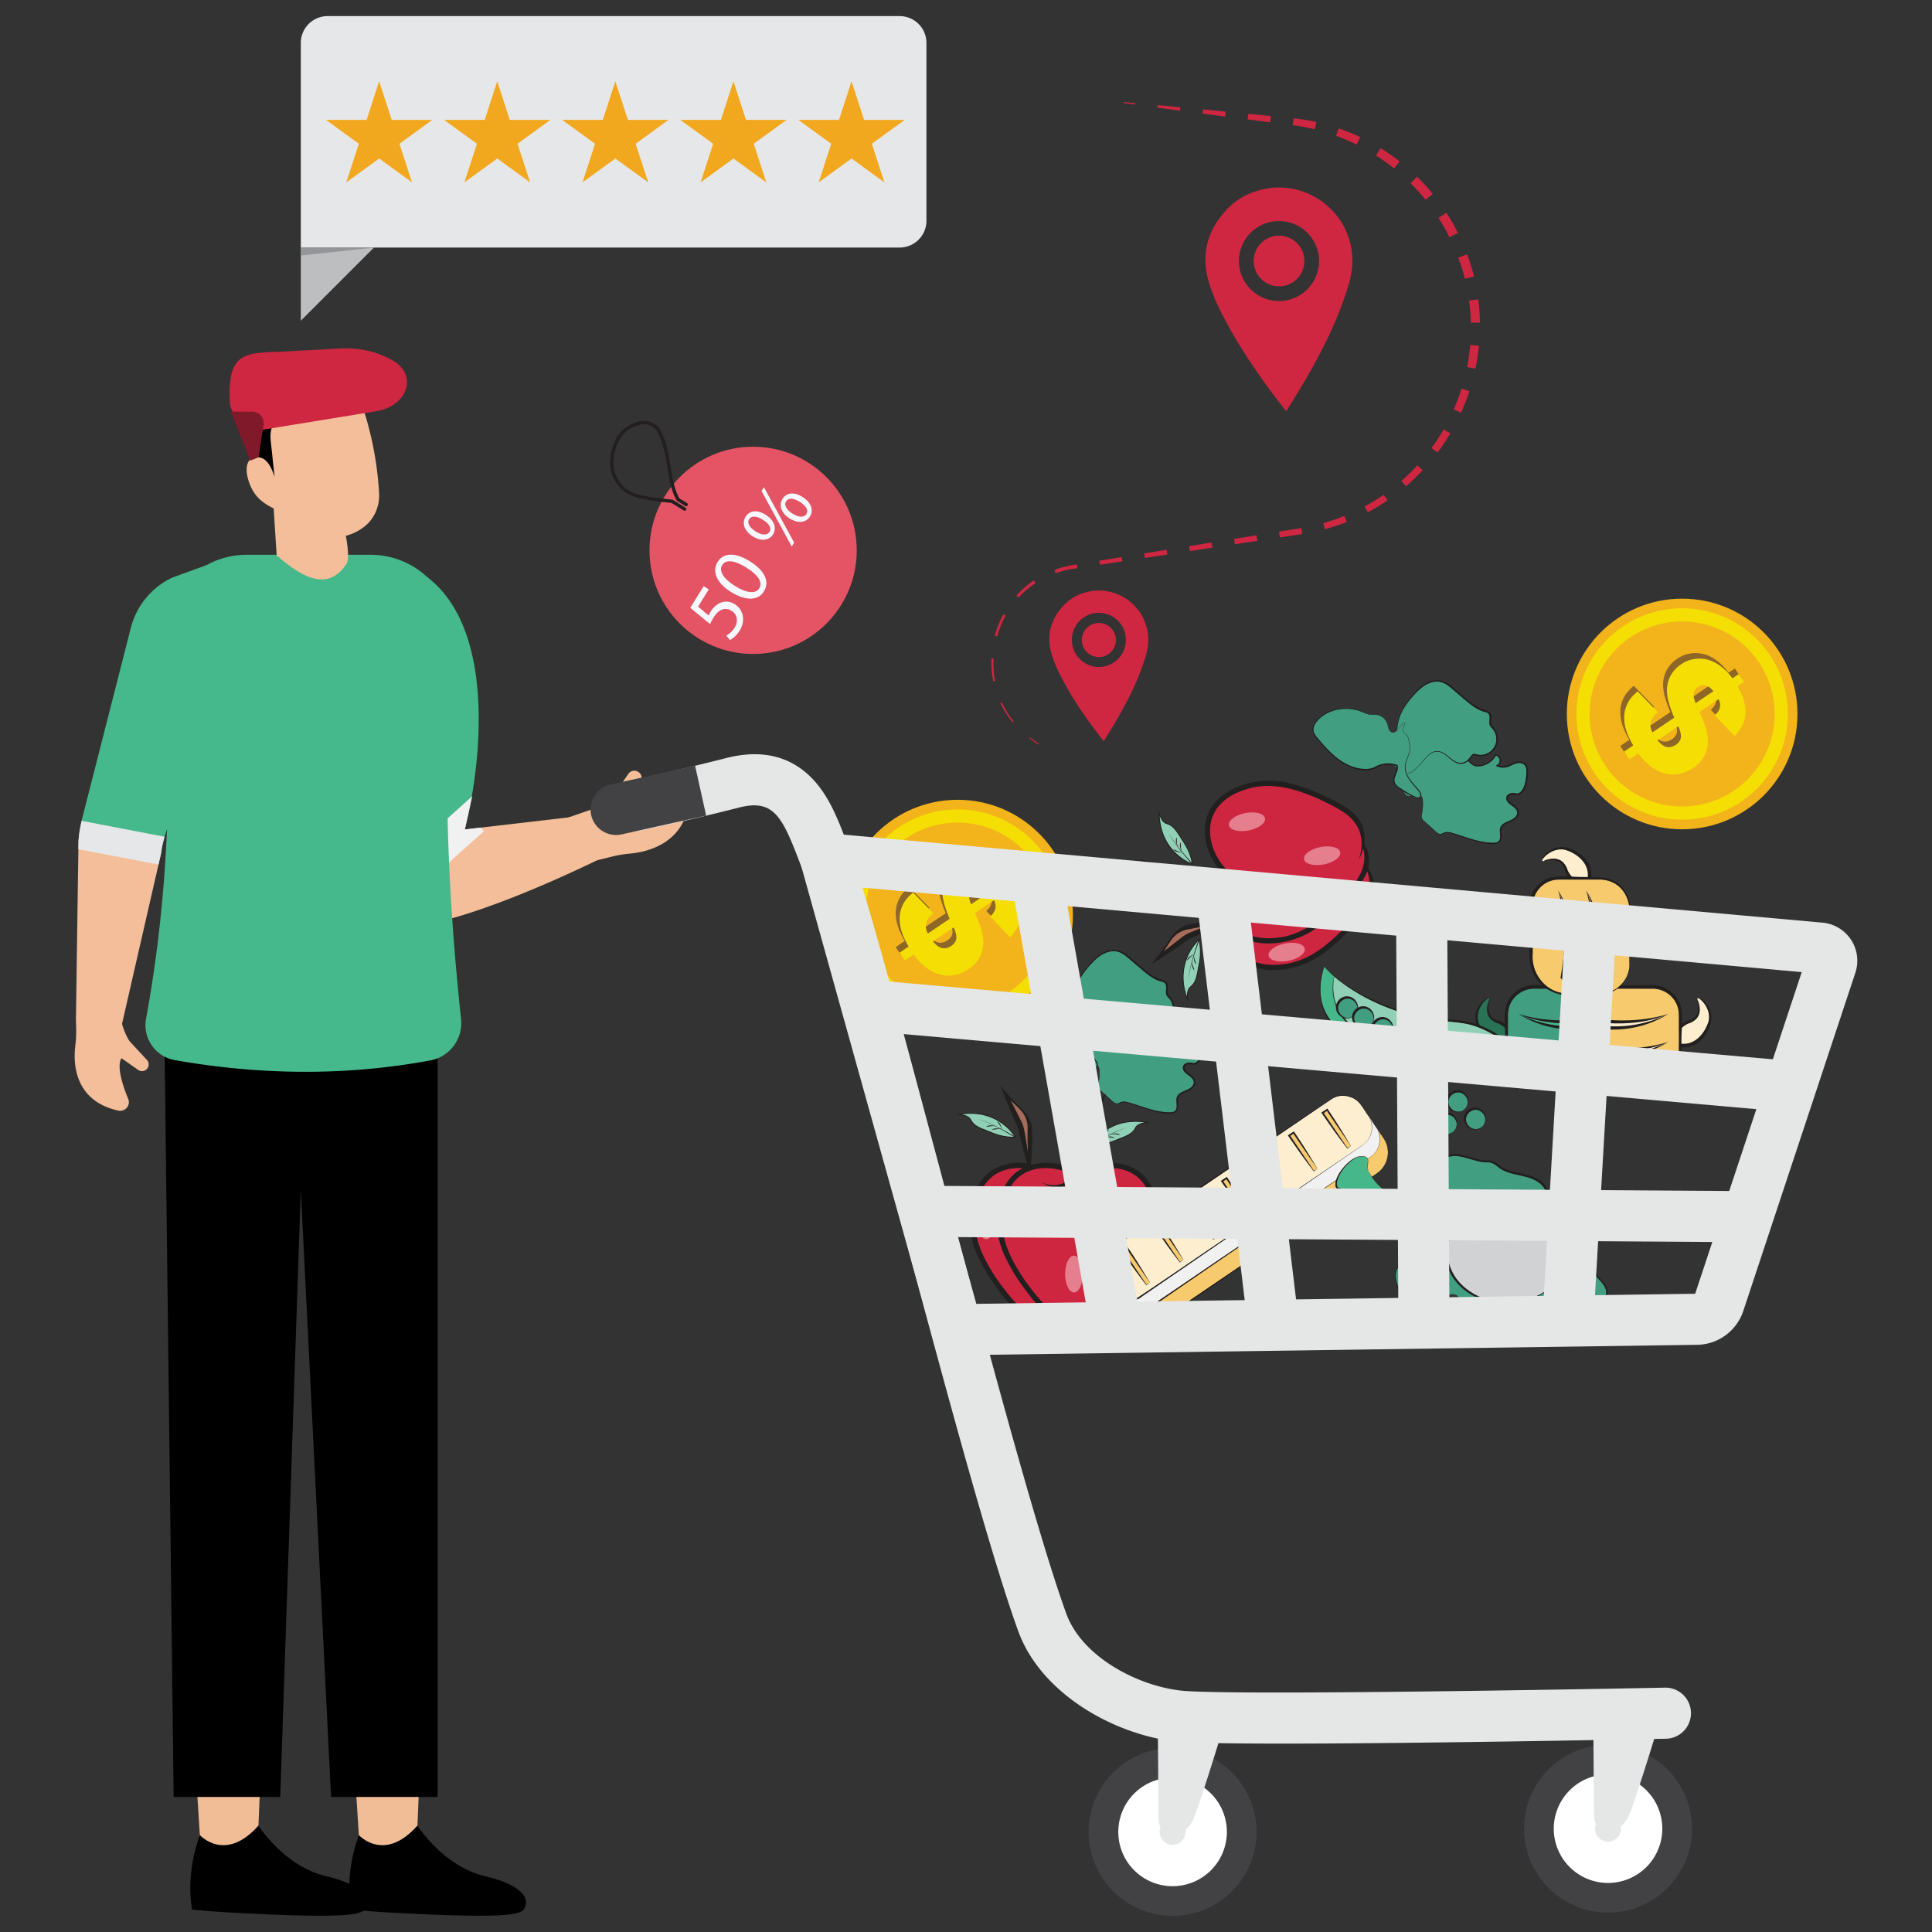 <?xml version="1.0" encoding="utf-8"?>
<svg xmlns="http://www.w3.org/2000/svg" id="Layer_1" viewBox="0 0 3000 3000">
  <rect x="0" y="0" width="3000" height="3000" fill="#333333" stroke="none"/>
  <path d="M2313.36,1551c-5.61,12.93-6.58,26.1,5.39,34a29.48,29.48,0,0,0,8.5,4c10.85,5,16.8,12.81,23.29,26l-1,2.68a36,36,0,0,1-14.47,3.38c-20.69,1.49-34.12-17.18-40-35.11-3.61-14.42,5.29-29.66,16.09-36.78l2.24,1.77Z" style="fill:#287256"/>
  <path d="M2313.64,1551c-5.08,15.2-2.78,30.68,14.82,34.46,12.56,4.33,20.88,16.29,26.41,27.54l-1,5.64c.19.42.31.66.23.89l-.57,1.74-2,1c-12.38,6.14-28.18,5.55-39.27-2.75-16-12.3-28-36.45-17.08-55.23a39.63,39.63,0,0,1,15.58-15.48l.11,1.08c.71.67,2.08.47,2.75,1.14Zm-.55.14c-.66-.33-2.11-3.11-1.81-1.6-11.41,7.8-19.25,22.58-15.85,36.43,7.24,23.74,28.35,43.15,53.88,31.36l-.27.29,1.14-2.87-.1.61a79,79,0,0,0-9.19-15.14,38.12,38.12,0,0,0-13.81-10.74,29.94,29.94,0,0,1-10.5-5.5c-10.24-7.75-8.46-22.64-3.49-32.84Z" style="fill:#221f1f"/>
  <path d="M2472.92,1685.63h-85.77a46.09,46.09,0,0,1-46.08-46.09v-63.81a41,41,0,0,1,41-41h81.12a55.82,55.82,0,0,1,55.82,55.82v49A46.09,46.09,0,0,1,2472.92,1685.63Z" style="fill:#419e80"/>
  <path d="M2472.91,1685.91l-72,.71c-34.32,4.3-63.42-14.37-63-51.07l-.46-18c.42-18.65-3.14-36.62,1-55.22,5.51-19.54,25.38-33.61,45.5-32.71l72.06.7c42.67-2.2,70.35,32.24,64.78,73.52l-.83,36c.18,25-22.18,46.79-47.06,46.05Zm0-.57c24.41.46,46.15-21,45.71-45.49-.16-12.64.31-41.8-.27-54-2-31.07-31.93-53.84-62.33-50.62l-72.06.07c-18-1-35.43,11.21-40.59,28.52-1.83,5.69-1.88,11.67-1.8,17.69l0,36,0,18c-1.47,35,26.62,53.3,59.35,49.72l72,.07Z" style="fill:#221f1f"/>
  <path d="M2358.62,1618.2c43.69,18.07,90.74,15.87,136.46,8.71l.15.55c-43.06,17.88-96.8,11.18-136.61-9.26Z" style="fill:#45b789"/>
  <path d="M2358.36,1618.08c44,13.5,91,11.59,135.93,3.76l5.91,5.47a2.44,2.44,0,0,0,0-1.2l-3,6.1c-44.86,17.67-98.41,11.39-138.84-14.13Zm.52.24c43,20.91,93,25.15,135.8,9.29l-.17-.74.66.6c-45.1,6.92-93.53,9.43-136.29-9.15Z" style="fill:#221f1f"/>
  <path d="M2358.62,1574.71c43.69,18.07,90.74,15.87,136.46,8.71l.15.56c-43.06,17.87-96.8,11.17-136.61-9.27Z" style="fill:#45b789"/>
  <path d="M2358.36,1574.59c44,13.5,91,11.6,135.93,3.76l5.91,5.48a2.48,2.48,0,0,0,0-1.21l-3,6.1c-44.86,17.68-98.41,11.39-138.84-14.13Zm.52.24c43,20.91,93,25.15,135.8,9.29l-.17-.74.66.61c-45.1,6.92-93.53,9.42-136.29-9.16Z" style="fill:#221f1f"/>
  <path d="M2635.08,1551c5.61,12.93,6.58,26.1-5.4,34a29.35,29.35,0,0,1-8.5,4c-10.85,5-16.79,12.81-23.28,26l1,2.68a36,36,0,0,0,14.47,3.38c20.69,1.49,34.12-17.18,40-35.11,3.62-14.42-5.28-29.66-16.08-36.78l-2.24,1.77Z" style="fill:#fceecf"/>
  <path d="M2634.8,1551c.67-.67,2-.47,2.75-1.14l.11-1.08a39.63,39.63,0,0,1,15.58,15.48c11,18.78-1.06,42.93-17.08,55.23-11.1,8.3-26.89,8.89-39.27,2.75l-2-1-.57-1.74c-.07-.23,0-.47.24-.89l-1-5.64c5.53-11.25,13.85-23.21,26.41-27.54,17.6-3.78,19.9-19.26,14.82-34.46Zm.55.14c5,10.2,6.74,25.09-3.49,32.84a29.94,29.94,0,0,1-10.5,5.5,38.24,38.24,0,0,0-13.82,10.74,79.47,79.47,0,0,0-9.18,15.14l-.11-.61,1.15,2.87-.28-.29c25.54,11.79,46.64-7.62,53.88-31.36,3.41-13.85-4.43-28.63-15.84-36.43.3-1.51-1.15,1.27-1.81,1.6Z" style="fill:#221f1f"/>
  <path d="M2475.52,1685.63h85.77a46.09,46.09,0,0,0,46.08-46.09v-63.81a41,41,0,0,0-41-41h-81.12a55.82,55.82,0,0,0-55.82,55.82v49A46.09,46.09,0,0,0,2475.52,1685.63Z" style="fill:#f8ca6e"/>
  <path d="M2475.52,1685.91c-24.87.74-47.23-21.06-47.05-46.05l-.83-36c-5.57-41.28,22.11-75.72,64.78-73.52l72-.7c20.13-.9,40,13.17,45.51,32.71,4.17,18.6.61,36.57,1,55.22l-.46,18c.44,36.7-28.66,55.37-63,51.07l-72.06-.71Zm0-.57,72.06-.07c32.73,3.58,60.82-14.68,59.34-49.72v-18l0-36c.08-6,0-12-1.8-17.69-5.16-17.31-22.56-29.48-40.59-28.52l-72.06-.07c-30.4-3.22-60.28,19.55-62.33,50.62-.58,12.2-.12,41.36-.27,54-.44,24.44,21.3,46,45.7,45.49Z" style="fill:#221f1f"/>
  <path d="M2589.82,1618.2c-43.69,18.07-90.74,15.87-136.46,8.71l-.15.55c43.06,17.88,96.8,11.18,136.61-9.26Z" style="fill:#fceecf"/>
  <path d="M2590.08,1618.08c-40.44,25.52-94,31.8-138.84,14.13l-3-6.1a2.44,2.44,0,0,0,0,1.2l5.91-5.47c44.91,7.83,91.9,9.74,135.93-3.76Zm-.52.24c-42.76,18.58-91.19,16.07-136.29,9.15l.66-.6-.17.74c42.78,15.86,92.75,11.62,135.8-9.29Z" style="fill:#221f1f"/>
  <path d="M2589.82,1574.71c-43.69,18.07-90.74,15.87-136.46,8.71l-.15.56c43.06,17.87,96.8,11.17,136.61-9.27Z" style="fill:#fceecf"/>
  <path d="M2590.08,1574.59c-40.44,25.52-94,31.81-138.84,14.13l-3-6.1a2.48,2.48,0,0,0,0,1.21l5.91-5.48c44.91,7.84,91.9,9.74,135.93-3.76Zm-.52.24c-42.76,18.58-91.19,16.08-136.29,9.16l.66-.61-.17.74c42.78,15.86,92.75,11.62,135.8-9.29Z" style="fill:#221f1f"/>
  <path d="M2395.84,1337.67c12.94-5.62,26.11-6.59,34,5.39a29.33,29.33,0,0,1,4,8.5c5,10.85,12.82,16.79,26,23.29l2.67-1a35.93,35.93,0,0,0,3.39-14.48c1.49-20.68-17.18-34.12-35.12-40-14.42-3.62-29.66,5.28-36.78,16.08l1.77,2.25Z" style="fill:#fceecf"/>
  <path d="M2395.77,1337.94c-.66-.67-.47-2-1.13-2.75l-1.08-.1A39.53,39.53,0,0,1,2409,1319.5c18.78-11,42.92,1.07,55.23,17.08,8.29,11.1,8.88,26.89,2.75,39.28l-1,2-1.75.57c-.23.07-.46-.05-.89-.24l-5.63,1c-11.25-5.53-23.22-13.86-27.55-26.42-3.78-17.59-19.26-19.9-34.46-14.82Zm.14-.55c10.2-5,25.09-6.74,32.84,3.49a29.94,29.94,0,0,1,5.5,10.5A38.07,38.07,0,0,0,2445,1365.2a79.08,79.08,0,0,0,15.13,9.18l-.6.11,2.87-1.15-.3.28c11.8-25.53-7.61-46.64-31.35-53.88-13.85-3.41-28.64,4.43-36.43,15.84-1.52-.3,1.26,1.16,1.59,1.81Z" style="fill:#221f1f"/>
  <path d="M2530.44,1497.22v-85.77a46.08,46.08,0,0,0-46.08-46.08h-63.82a41,41,0,0,0-41,41v81.12a55.82,55.82,0,0,0,55.82,55.82h49A46.08,46.08,0,0,0,2530.44,1497.22Z" style="fill:#f8ca6e"/>
  <path d="M2530.73,1497.22c.73,24.87-21.07,47.23-46.06,47.06l-36,.82c-41.29,5.58-75.72-22.11-73.53-64.78l-.7-72c-.9-20.12,13.17-40,32.71-45.51,18.6-4.17,36.57-.61,55.23-1l18,.45c36.7-.44,55.38,28.66,51.07,63l-.7,72.06Zm-.58,0-.07-72.06c3.58-32.72-14.67-60.82-49.72-59.34l-18,0-36,0c-6-.07-12,0-17.69,1.81-17.31,5.16-29.47,22.55-28.51,40.59l-.07,72c-3.23,30.41,19.55,60.28,50.61,62.33,12.2.59,41.36.12,54,.28,24.44.44,46-21.31,45.49-45.71Z" style="fill:#221f1f"/>
  <path d="M2463,1382.93c18.07,43.68,15.86,90.74,8.7,136.46l.56.15c17.87-43.07,11.17-96.81-9.26-136.61Z" style="fill:#fceecf"/>
  <path d="M2462.9,1382.67c25.51,40.43,31.8,94,14.12,138.84l-6.1,3a2.36,2.36,0,0,0,1.21,0l-5.48-5.91c7.84-44.9,9.75-91.9-3.75-135.92Zm.24.52c18.58,42.75,16.07,91.18,9.15,136.28l-.61-.65.75.16c15.85-42.78,11.61-92.75-9.29-135.79Z" style="fill:#221f1f"/>
  <path d="M2419.53,1382.93c18.07,43.68,15.87,90.74,8.71,136.46l.55.15c17.87-43.07,11.17-96.81-9.26-136.61Z" style="fill:#fceecf"/>
  <path d="M2419.41,1382.67c25.51,40.43,31.8,94,14.13,138.84l-6.1,3a2.32,2.32,0,0,0,1.2,0l-5.47-5.91c7.83-44.9,9.74-91.9-3.76-135.92Zm.24.52c18.58,42.75,16.07,91.18,9.15,136.28l-.61-.65.75.16c15.86-42.78,11.62-92.75-9.29-135.79Z" style="fill:#221f1f"/>
  <path d="M2056.23,1501.06a342.9,342.9,0,0,0,75,58.71c6.45,3.73,32.12,18.29,70.11,31,55.83,18.76,73.28,11.8,108.28,29.9,25.73,13.3,43.38,31.06,54.57,44.53a178.6,178.6,0,0,1-110.47,8.12c-65.84-9.36-111.76-32.06-138.16-47.93-47.06-28.29-57-49.88-60.72-60.62C2045.75,1538.5,2051.94,1513.73,2056.23,1501.06Z" style="fill:#45b789"/>
  <path d="M2056.19,1500.86c42.16,42.24,94.6,71.79,151.34,89.1,28.4,9.88,58,11,86.67,20.44,30.17,11,56,31.49,75.82,56.28a181.14,181.14,0,0,1-117.08,10,397.92,397.92,0,0,1-72.94-17.8c-35.48-12.8-69.56-30.49-98.4-55-32.19-25.74-39.66-65.2-25.41-103Zm.09.39c-18.7,59.4,7.78,92.85,57.24,122.58,42.58,26.15,90.92,42.13,140.27,49.19,36,9.78,77.31,4.62,110.12-7.52-18.82-22.77-43.13-41.42-70.93-51.71-28.11-9.3-58.37-10.81-86.37-21-56.42-17.74-109.66-48.49-150.33-91.57Z" style="fill:#221f1f"/>
  <path d="M2071.53,1516.26a311.16,311.16,0,0,0,69.55,42.59A346,346,0,0,0,2203,1579c48.51,11.08,62,3.94,93.24,16.13a160,160,0,0,1,50.82,32.48,140.9,140.9,0,0,1-44.64,15.17,149.74,149.74,0,0,1-45.42.31c-55.53-2.52-96.38-17.64-120.23-28.66-42.52-19.66-53.54-36.72-58-45.3C2067.77,1548,2069.65,1527.07,2071.53,1516.26Z" style="fill:#90d0b7"/>
  <path d="M2071.46,1516.07c40.11,31,86.84,51.27,136.3,61.13,24.89,6,49.91,4.47,75,10.13,26.8,6.89,50.61,22,70.28,41-28.84,17.06-63.59,23.1-96.58,18.07a341.6,341.6,0,0,1-62.92-9.07c-31-7.87-61.12-19.87-87.78-37.65-29-17.9-41.63-50.54-34.33-83.58Zm.14.38c-7.94,50.89,20,76.89,63.11,96.64,38.19,18.11,80.14,27.66,122.28,29.59,30.58,4.52,62.65-.68,89.86-15.46l-.08.63c-18.34-17.15-40.51-30.61-64.87-37-24.53-5.59-50.25-4.41-74.78-10.68-49.17-10.33-96.8-31.64-135.52-63.7Z" style="fill:#221f1f"/>
  <circle cx="2092.72" cy="1565.55" r="15.21" style="fill:#419e80"/>
  <path d="M2102.7,1577.29c-17.25,14.1-39.3-10.38-22.19-26.1,18.26-14.32,38.87,11.36,22.19,26.1Zm-.26-.3c14.61-13.15-4-35.12-19.31-22.72-14.69,13.09,4,35,19.31,22.72Z" style="fill:#221f1f"/>
  <circle cx="2117.72" cy="1580.99" r="15.21" style="fill:#419e80"/>
  <path d="M2127.7,1592.73c-17.25,14.1-39.3-10.38-22.19-26.1,18.26-14.32,38.87,11.36,22.19,26.1Zm-.26-.31c14.61-13.14-4-35.11-19.31-22.71-14.7,13.09,4,35,19.31,22.71Z" style="fill:#221f1f"/>
  <circle cx="2147.57" cy="1597.7" r="15.21" style="fill:#419e80"/>
  <path d="M2157.56,1609.44c-17.25,14.1-39.3-10.38-22.19-26.1,18.25-14.32,38.87,11.35,22.19,26.1Zm-.26-.31c14.6-13.14-4-35.11-19.32-22.71-14.69,13.09,4,35,19.32,22.71Z" style="fill:#221f1f"/>
  <circle cx="2179.84" cy="1608.99" r="15.21" style="fill:#419e80"/>
  <path d="M2189.82,1620.73c-17.25,14.1-39.3-10.38-22.19-26.1,18.26-14.32,38.87,11.35,22.19,26.1Zm-.26-.31c14.61-13.14-4-35.11-19.31-22.72-14.7,13.1,4,35,19.31,22.72Z" style="fill:#221f1f"/>
  <circle cx="2238.31" cy="1621.33" r="15.21" style="fill:#419e80"/>
  <path d="M2248.29,1633.08c-17.25,14.09-39.3-10.39-22.19-26.11,18.25-14.32,38.87,11.36,22.19,26.11Zm-.26-.31c14.6-13.15-4-35.12-19.32-22.72-14.69,13.1,4,35,19.32,22.72Z" style="fill:#221f1f"/>
  <circle cx="2209.74" cy="1617.56" r="15.21" style="fill:#419e80"/>
  <path d="M2219.72,1629.31c-17.25,14.09-39.3-10.39-22.19-26.11,18.25-14.32,38.87,11.36,22.19,26.11Zm-.26-.31c14.61-13.15-4-35.12-19.32-22.72-14.69,13.09,4,35,19.32,22.72Z" style="fill:#221f1f"/>
  <circle cx="2263.8" cy="1623.4" r="15.21" style="fill:#419e80"/>
  <path d="M2273.79,1635.14c-17.26,14.1-39.3-10.38-22.19-26.1,18.25-14.32,38.87,11.35,22.19,26.1Zm-.26-.31c14.6-13.14-4-35.11-19.32-22.71-14.69,13.09,4,35,19.32,22.71Z" style="fill:#221f1f"/>
  <circle cx="2291.54" cy="1623.02" r="15.21" style="fill:#419e80"/>
  <path d="M2301.53,1634.76c-17.26,14.1-39.3-10.38-22.2-26.1,18.26-14.32,38.87,11.35,22.2,26.1Zm-.26-.31c14.6-13.14-4-35.11-19.32-22.72-14.69,13.1,4,35,19.32,22.72Z" style="fill:#221f1f"/>
  <circle cx="2193.27" cy="1695.24" r="15.21" style="fill:#419e80"/>
  <path d="M2203.26,1707c-17.26,14.1-39.3-10.38-22.19-26.1,18.25-14.32,38.86,11.36,22.19,26.1Zm-.26-.31c14.6-13.14-4-35.11-19.32-22.71-14.69,13.09,4,35,19.32,22.71Z" style="fill:#221f1f"/>
  <circle cx="2246.98" cy="1745.76" r="15.21" style="fill:#419e80"/>
  <path d="M2257,1757.5c-17.25,14.1-39.3-10.38-22.19-26.1,18.25-14.32,38.87,11.36,22.19,26.1Zm-.26-.3c14.6-13.15-4-35.12-19.32-22.72-14.69,13.09,4,35,19.32,22.72Z" style="fill:#221f1f"/>
  <circle cx="2264.09" cy="1711.25" r="15.21" style="fill:#419e80"/>
  <path d="M2274.07,1723c-17.25,14.1-39.29-10.38-22.19-26.1,18.26-14.32,38.87,11.36,22.19,26.1Zm-.26-.3c14.61-13.15-4-35.12-19.31-22.72-14.69,13.09,4,35,19.31,22.72Z" style="fill:#221f1f"/>
  <circle cx="2291.33" cy="1738.28" r="15.21" style="fill:#419e80"/>
  <path d="M2301.31,1750c-17.25,14.1-39.3-10.38-22.19-26.1,18.26-14.32,38.87,11.35,22.19,26.1Zm-.26-.31c14.61-13.14-4-35.11-19.31-22.71-14.7,13.09,4,35,19.31,22.71Z" style="fill:#221f1f"/>
  <circle cx="2227.07" cy="1709.6" r="15.21" style="fill:#419e80"/>
  <path d="M2237.05,1721.34c-17.25,14.1-39.3-10.38-22.19-26.1,18.26-14.32,38.87,11.35,22.19,26.1Zm-.26-.31c14.61-13.14-4-35.11-19.31-22.71-14.7,13.09,4,35,19.31,22.71Z" style="fill:#221f1f"/>
  <circle cx="2205.1" cy="1736.44" r="15.21" style="fill:#419e80"/>
  <path d="M2215.09,1748.19c-17.25,14.1-39.3-10.38-22.19-26.1,18.25-14.32,38.87,11.35,22.19,26.1Zm-.26-.31c14.6-13.14-4-35.11-19.32-22.72-14.69,13.1,4,35,19.32,22.72Z" style="fill:#221f1f"/>
  <path d="M1669.79,1630.22c-1.94-4.64-3.87-10-1.58-14.51,3.63-7.08,13.89-6,21.35-8.7,12.35-4.56,16.75-20.16,27.65-27.51,10.08-6.8,24-5.13,34.72.52s19.29,14.66,28.3,22.82a22.07,22.07,0,0,0,6.94,4.75,17,17,0,0,0,6.66.79,32.87,32.87,0,0,0,26.7-16.78,8.33,8.33,0,0,1,.52,15.9,22.09,22.09,0,0,0,16.19,2.24c4.68-1.18,8.85-3.87,13.41-5.47s10.12-1.9,13.77,1.28c4.19,3.67,4,10.13,3.57,15.68-.84,9.73-2.07,20.32-9,27.23a8,8,0,0,1-3.92,2.43,12.48,12.48,0,0,1-4.73-.44c-5.21-1-11.85.66-13.21,5.78-1.3,4.9,3,9.4,7.17,12.31s9,6.13,9.56,11.17c.67,6.26-5.74,10.82-11.55,13.23s-12.64,4.88-14.73,10.82c-2.41,6.83,2.58,15.81-2.47,21-2.54,2.61-6.6,2.88-10.24,2.76-21.09-.73-41-9.11-61.26-15.14-4.18-1.24-8.72-2.38-12.82-.88-1.94.71-3.71,2-5.77,2.21-3.19.32-6-2-8.34-4.13L1709,1693.49a12.65,12.65,0,0,1-3.48-4.24c-1-2.54-.34-5.42.22-8.11a69,69,0,0,0,1.36-18.07c-.16-2.9-.58-6-2.38-8.23-6.73-8.46-14.7,2.38-21.7-.64C1676.4,1651.37,1672.26,1636.12,1669.79,1630.22Z" style="fill:#419e80"/>
  <path d="M1669.66,1630.28c-8-18.67,3.26-20,18.38-23.09,16.37-5.3,19.52-28,37.11-31.76,21.88-5.39,40,11.68,54.64,25.34,3.08,2.77,6.08,5.56,9.81,6,12.2,1.38,24.84-6.37,30-17.32l1.38.38c9.53,2.61,10,16.14.72,19.53l.34-3.66c7.63,4.36,15.78,2.38,23.36-1.73,8.89-4.94,22.47-5.12,24.73,7.57,1.31,12.32-.93,37.21-14.59,41.8-2.76.53-4.91-.47-7.25-.62s-5.72.4-7.43,2c-5.64,7.07,7,12.24,11.07,16.64,4,3.4,5.87,10.18,2.69,14.89-2.74,4.39-7.08,6.89-11.59,8.8-5.18,2.14-12.45,4.66-13.65,10.34-1.37,5.57,2.48,14.84-2.46,20.23-9.2,10.39-47.57-3.73-59.55-7.56-8.06-2.18-16.71-7.13-25-6-2,.35-3.73,1.72-6.18,2.35a8.55,8.55,0,0,1-7-1.72c-6-4.84-13.94-12.84-19.73-18-1.57-1.5-3.44-3-4.41-5.2s-.59-4.69-.16-6.84a71.72,71.72,0,0,0,1.81-13.09c.66-8.25-.64-20.77-12.08-17-4.06,1.28-8.84,4-12.92,1.18-7-5.9-8.64-15.47-12-23.5Zm.26-.11c3.38,7.91,5.15,17.53,12,23.27,4,2.64,8.54,0,12.55-1.3,7.74-3.08,12.87,3.57,12.75,10.82a71.14,71.14,0,0,1-1.68,19.85c-.42,2.14-.72,4.43.14,6.44s2.68,3.41,4.29,4.91l9.85,8.93,4.93,4.46c3.11,2.7,6.58,6.85,11.13,5.79,2.1-.53,3.93-2,6.17-2.43,4.49-1,9,.47,13.13,1.72,21,6.16,42.11,15.56,64.4,14.43,11.81-1.69,5.84-14.25,7.42-22.15,3.16-11.92,19.65-10.13,25.39-19.91,5.35-9.66-7.32-14.37-12.62-20-3.2-3.17-4.59-8.9-.81-12.21,3.46-3.08,8.57-3.32,12.85-2.29a8.22,8.22,0,0,0,3.19.16c11.75-4.71,13.59-27.56,12.57-38.52a9.85,9.85,0,0,0-8.46-8.58c-9.14-1.33-16.32,6.45-25.25,7a22.45,22.45,0,0,1-13.39-3.09c7.74-2.22,7.8-13.41,0-15.62-4.7,10.21-19,18.29-31.13,16.54-4.3-.65-7.51-3.8-10.51-6.54-14.39-13.67-31.86-30.74-53.5-25.71-17.43,3.7-20.64,26.38-37.15,31.52-14.58,3-26.25,4-18.25,22.53Z" style="fill:#221f1f"/>
  <path d="M1664.8,1609.77a6.4,6.4,0,0,1-1.71-3,7.28,7.28,0,0,1,.44-3c6.12-21.28.3-44.5,5.78-66,4-15.78,13.92-29.45,25-41.36,5.56-6,11.59-11.69,18.83-15.46s15.88-5.44,23.68-3c6.26,2,11.45,6.31,16.45,10.56l18.55,15.79c9.3,7.92,19,16.06,30.79,19.33,2.13.59,4.41,1.06,6,2.54,5.17,4.67-.23,14,3.38,20a20.68,20.68,0,0,0,2.88,3.33,24.66,24.66,0,0,1-24.73,40.59c-1.45-.41-3-1-4.43-.53a6.83,6.83,0,0,0-3,2.4c-3.67,4.42-7.4,9.39-12.93,11-7.32,2.09-14.74-2.58-20.62-7.42s-12.14-10.39-19.75-10.44c-11-.08-18.17,10.82-25.42,19.06-5,5.72-13,13.79-20.49,16.08C1676.32,1622.39,1669.52,1615.22,1664.8,1609.77Z" style="fill:#419e80"/>
  <path d="M1664.7,1609.86a5.92,5.92,0,0,1-1.81-3.49,16.39,16.39,0,0,1,.76-3.87,71.26,71.26,0,0,0,1.54-7.64c2.94-20.64-1.66-42.08,5-62.27,4.91-15.08,14.74-28,25.44-39.48,15.66-17.59,37.78-26.1,57-8.14,13.91,10.79,32.74,30.73,49.6,35.82,6.48,1.5,11.8,4.14,11.4,12.47-.18,5.67-1.39,10.41,1.8,13.2a27.82,27.82,0,0,1,5.87,31.36c-5,10.53-17,16.28-28.07,14.67-2.1-.08-5.08-1.68-6.9-1.32-1.31.33-3.07,3-4.79,4.85-3.49,4.1-8.06,8.27-13.81,8.66-17,1.22-24.71-21.62-41.68-18.57-10.26,2.45-16.07,12.63-23,19.84-5.34,5.64-11.12,11.48-18.56,14.24-8.15,2.86-14.91-4.86-19.7-10.33Zm.21-.18c4.79,5.37,11.38,12.91,19.34,10.1,7.34-2.78,13-8.59,18.29-14.22,8.24-8.86,16.84-23.71,31.08-20.16,7.73,2.09,13.22,8.36,19.54,12.8,9.78,7.27,19.45,6.67,26.93-3.34,1.59-1.68,3.27-4.71,5.58-5.52,2.7-.67,5.11,1,7.75,1.14a24.49,24.49,0,0,0,20-42.2,10.15,10.15,0,0,1-3-7.22c.1-9.52,2.69-15.24-9.16-17.54-10.11-3.13-18.57-9.73-26.52-16.38L1751,1486.87c-4-3.32-8.18-6.52-13-8.31-15.48-5.46-30.91,4.64-41.18,15.65-10.77,11.2-20.66,23.82-25.74,38.66-6.9,20-2.31,41.47-5.42,62.05a71.85,71.85,0,0,1-1.6,7.66,17,17,0,0,0-.77,3.78,5.75,5.75,0,0,0,1.71,3.32Z" style="fill:#221f1f"/>
  <path d="M1667.64,1551.8c-1.75,1.91-3.76,4-6.34,4.13-3,.21-5.64-2.31-6.87-5.09s-1.49-5.88-2.42-8.78a20.56,20.56,0,0,0-16.53-13.79c-3.65-.47-7.38.06-11-.49-4-.61-7.71-2.49-11.47-4.06-23.13-9.63-52.35-6-69.68,12.09-4.7,4.9-8.61,11.42-7.53,18.12.76,4.66,3.81,8.59,6.78,12.25,9.87,12.15,20.24,24.1,32.86,33.36s27.79,15.72,43.44,15.6a31.63,31.63,0,0,0,10.14-1.5c2.93-1,5.6-2.63,8.43-3.91a39.26,39.26,0,0,1,28.5-1.41c1.62,8.1-6.39,15.77-4.92,23.9,1,5.54,6,9.31,10.81,12.32a235.7,235.7,0,0,0,21.66,12.16c3.06,1.5,7,2.84,9.58.57,3.19-2.86.79-8.1-1.94-11.41-4.69-5.7-10-10.9-14.22-17s-7.35-13.23-6.88-20.6c.57-9,6.37-17,7.15-26,.47-5.35-.88-10.67-2.22-15.86a17.48,17.48,0,0,0-2.33-6c-2.24-3.13-6.65-5.13-6.82-9-.18-4,5.15-7.31,3.13-10.94C1674.8,1542.3,1670.84,1548.3,1667.64,1551.8Z" style="fill:#419e80"/>
  <path d="M1667.74,1551.9c-2.12,2.46-5.33,5.31-8.83,3.84-3.34-1.34-5-4.84-5.78-8.08-1.06-6.68-4.21-13-10.23-16.39-5.93-4-13-2.12-19.6-3.24-6.65-1.58-12.45-5.18-19.12-6.61-19.3-4.77-41.12-1.16-56.26,12-4.89,4.29-9.27,9.64-10.38,15.7-1.23,6.53,3.07,11.74,7.15,16.54q6.45,7.77,13.3,15.08c13.5,14.45,29.87,27,49.48,30.77,9.7,1.8,19.12,1.81,27.83-3.51a41.75,41.75,0,0,1,31.37-1.87l1.27.43a16.73,16.73,0,0,1-.22,8.73c-3.82,11.18-9.29,17.81,2.81,26,8.64,5.6,17.88,11.77,27.51,15.43,8,1.51,4.92-7.32,1.45-10.83-8.13-9.89-18.49-19.45-20.09-33-1.22-9,3.81-16.89,6.2-25.1,2.75-8.2.25-17-2.14-25-2.62-6.35-11.94-8-6-16.37,1.1-1.75,2.38-3.85,1.3-5.74l.28.1c-4.82,2.32-7.68,7.29-11.27,11.1Zm-.21-.19c3.64-3.9,6.46-8.94,11.46-11.31a3.89,3.89,0,0,1,.28,3.36c-1,2.92-4,5.51-3.14,8.8,1.3,4.12,6.35,5.72,7.81,10,2.6,8.11,4.94,17,2.31,25.4-2.33,8.16-7.17,16-5.88,24.79,1.1,8.6,6.2,16,11.76,22.44,4,5,9.33,9.24,12,15.21,2.14,4.75-1,9.44-6.44,8-10.13-3.6-19.3-9.66-28.41-15.34-3.48-2.44-7-5.5-8.25-9.82-2.27-9.07,6.23-16.32,4.67-25-8.47-2.61-20.4-2.54-29.19,2.1a33.9,33.9,0,0,1-19.46,4.92c-24.15-.65-45.07-15.77-60.84-33-4.6-5-9-10.11-13.21-15.35-4.27-5-8.87-11.26-7.33-18.29,1.38-6.8,6.13-12.24,11.2-16.6,15.64-13.25,38-16.68,57.53-11.55,6.6,1.54,12.52,5.17,19,6.78,3.28.71,6.68.36,10.06.52a20.76,20.76,0,0,1,16.83,10c2.86,4.3,2.4,9.88,5,14.23,3.55,5.49,8.58,4,12.18-.49Z" style="fill:#221f1f"/>
  <path d="M2172,1211.63c-1.94-4.64-3.88-10-1.58-14.51,3.63-7.08,13.89-5.95,21.35-8.7,12.35-4.56,16.74-20.16,27.65-27.51,10.08-6.8,24-5.13,34.71.52s19.3,14.66,28.31,22.82a22,22,0,0,0,6.94,4.75,17,17,0,0,0,6.66.79,32.84,32.84,0,0,0,26.69-16.78,8.33,8.33,0,0,1,.53,15.9,22.07,22.07,0,0,0,16.18,2.24c4.69-1.18,8.85-3.87,13.42-5.47s10.12-1.9,13.76,1.28c4.2,3.67,4.06,10.13,3.58,15.68-.85,9.73-2.07,20.32-9,27.23a8,8,0,0,1-3.92,2.43,12.55,12.55,0,0,1-4.74-.44c-5.2-1-11.84.66-13.2,5.78-1.3,4.9,3,9.4,7.16,12.31s9,6.13,9.56,11.17c.67,6.26-5.73,10.82-11.54,13.23s-12.64,4.88-14.73,10.82c-2.41,6.83,2.58,15.81-2.47,21-2.54,2.61-6.6,2.88-10.24,2.76-21.09-.73-41-9.11-61.26-15.14-4.18-1.24-8.73-2.38-12.82-.88-1.94.71-3.72,2-5.78,2.21-3.18.32-6-2-8.33-4.13l-17.73-16.08a12.65,12.65,0,0,1-3.48-4.24c-1.05-2.54-.34-5.42.22-8.11a69.38,69.38,0,0,0,1.36-18.07c-.16-2.9-.58-6-2.39-8.23-6.73-8.46-14.69,2.38-21.69-.64C2178.64,1232.78,2174.5,1217.53,2172,1211.63Z" style="fill:#419e80"/>
  <path d="M2171.9,1211.69c-8.05-18.67,3.26-20,18.38-23.09,16.37-5.3,19.52-28,37.11-31.76,21.87-5.39,40,11.68,54.64,25.34,3.08,2.77,6.08,5.56,9.81,6,12.2,1.38,24.84-6.37,30-17.32l1.38.38c9.53,2.61,10.05,16.14.72,19.53l.34-3.66c7.63,4.36,15.77,2.38,23.36-1.73,8.89-4.94,22.47-5.12,24.73,7.57,1.31,12.32-.93,37.21-14.6,41.8-2.75.53-4.9-.47-7.24-.62-2.5-.2-5.72.4-7.44,2-5.63,7.07,7,12.24,11.08,16.64,4,3.4,5.87,10.18,2.69,14.9-2.74,4.38-7.09,6.88-11.59,8.79-5.18,2.14-12.45,4.66-13.65,10.34-1.37,5.57,2.48,14.84-2.46,20.23-9.2,10.39-47.58-3.73-59.55-7.56-8.06-2.18-16.71-7.13-25.05-6-2,.35-3.72,1.72-6.17,2.35a8.57,8.57,0,0,1-7-1.72c-6-4.84-13.93-12.84-19.72-18-1.57-1.5-3.45-3-4.41-5.2s-.59-4.69-.16-6.84a73.5,73.5,0,0,0,1.81-13.09c.65-8.25-.64-20.77-12.08-17-4.07,1.28-8.84,4-12.93,1.18-7-5.9-8.63-15.47-12-23.5Zm.26-.11c3.38,7.91,5.15,17.53,12,23.27,4,2.64,8.55,0,12.55-1.3,7.75-3.08,12.87,3.57,12.76,10.82a71.25,71.25,0,0,1-1.68,19.86c-.43,2.13-.73,4.42.14,6.43s2.68,3.41,4.29,4.91l9.85,8.93L2227,1289c3.11,2.7,6.58,6.85,11.13,5.79,2.1-.53,3.93-2,6.17-2.43,4.49-1,8.95.47,13.13,1.73,21,6.15,42.11,15.55,64.39,14.42,11.82-1.69,5.85-14.25,7.43-22.15,3.16-11.92,19.65-10.13,25.38-19.91,5.36-9.66-7.31-14.37-12.61-20.05-3.2-3.17-4.59-8.9-.81-12.21,3.46-3.08,8.57-3.32,12.85-2.29a8.21,8.21,0,0,0,3.19.16c11.75-4.71,13.59-27.56,12.57-38.52a9.86,9.86,0,0,0-8.46-8.58c-9.15-1.33-16.33,6.45-25.25,7a22.47,22.47,0,0,1-13.4-3.09c7.74-2.22,7.81-13.41,0-15.62-4.7,10.21-19,18.29-31.14,16.54-4.29-.65-7.5-3.79-10.5-6.54-14.39-13.67-31.86-30.74-53.5-25.71-17.43,3.7-20.65,26.38-37.15,31.52-14.58,3-26.26,4-18.25,22.53Z" style="fill:#221f1f"/>
  <path d="M2167,1191.18a6.33,6.33,0,0,1-1.71-3,7.3,7.3,0,0,1,.44-3c6.12-21.27.3-44.5,5.78-66,4-15.78,13.92-29.45,25-41.36,5.57-6,11.6-11.69,18.84-15.46s15.88-5.44,23.67-3c6.27,2,11.46,6.31,16.45,10.56l18.55,15.79c9.31,7.92,19,16.06,30.8,19.33,2.13.59,4.41,1.06,6,2.54,5.17,4.67-.23,14,3.37,20a21.25,21.25,0,0,0,2.89,3.33,24.66,24.66,0,0,1-24.73,40.59c-1.46-.41-3-1-4.43-.53a6.77,6.77,0,0,0-3,2.4c-3.67,4.42-7.4,9.39-12.93,11-7.32,2.09-14.74-2.58-20.62-7.42s-12.15-10.39-19.76-10.44c-11-.08-18.16,10.82-25.41,19.06-5,5.72-13,13.79-20.49,16.08C2178.56,1203.8,2171.76,1196.63,2167,1191.18Z" style="fill:#419e80"/>
  <path d="M2166.94,1191.27a5.92,5.92,0,0,1-1.81-3.49,16.39,16.39,0,0,1,.76-3.87,71.26,71.26,0,0,0,1.54-7.64c2.94-20.64-1.66-42.08,5-62.27,4.91-15.08,14.74-28,25.44-39.48,15.66-17.59,37.78-26.1,56.94-8.14,13.92,10.79,32.75,30.73,49.61,35.82,6.48,1.5,11.79,4.14,11.4,12.47-.19,5.67-1.39,10.41,1.8,13.2a27.84,27.84,0,0,1,5.87,31.36c-5,10.53-17,16.28-28.07,14.67-2.1-.08-5.08-1.68-6.9-1.32-1.31.33-3.07,3-4.79,4.86-3.5,4.09-8.06,8.26-13.81,8.65-17,1.22-24.71-21.62-41.68-18.57-10.26,2.45-16.07,12.63-23,19.84-5.34,5.64-11.12,11.48-18.57,14.24-8.14,2.86-14.9-4.86-19.69-10.33Zm.21-.18c4.79,5.37,11.38,12.91,19.34,10.1,7.33-2.78,13-8.59,18.29-14.22,8.23-8.86,16.84-23.71,31.07-20.16,7.74,2.09,13.23,8.36,19.54,12.8,9.79,7.27,19.46,6.67,26.93-3.34,1.59-1.68,3.28-4.7,5.59-5.52,2.7-.67,5.11,1,7.75,1.14a24.49,24.49,0,0,0,20-42.2,10.15,10.15,0,0,1-2.95-7.22c.1-9.52,2.69-15.24-9.17-17.54-10.1-3.13-18.57-9.73-26.52-16.38l-23.82-20.27c-4-3.32-8.18-6.52-13-8.31-15.48-5.46-30.92,4.64-41.18,15.65-10.77,11.2-20.66,23.82-25.75,38.67-6.9,20-2.3,41.46-5.41,62a71.85,71.85,0,0,1-1.6,7.66,17,17,0,0,0-.77,3.78,5.69,5.69,0,0,0,1.71,3.32Z" style="fill:#221f1f"/>
  <path d="M2169.88,1133.21c-1.75,1.91-3.76,4-6.34,4.13-3,.21-5.64-2.31-6.87-5.09s-1.49-5.88-2.42-8.78a20.56,20.56,0,0,0-16.54-13.79c-3.64-.47-7.37.06-11-.49-4-.61-7.71-2.49-11.47-4.06-23.13-9.63-52.35-6-69.68,12.09-4.7,4.9-8.62,11.42-7.53,18.12.76,4.66,3.8,8.59,6.78,12.25,9.87,12.15,20.24,24.1,32.86,33.36s27.78,15.72,43.43,15.6a31.28,31.28,0,0,0,10.14-1.5c2.93-1,5.61-2.63,8.44-3.91a39.26,39.26,0,0,1,28.5-1.41c1.62,8.1-6.39,15.77-4.92,23.9,1,5.54,6.05,9.31,10.81,12.32a235.7,235.7,0,0,0,21.66,12.16c3.05,1.5,7,2.84,9.57.57,3.2-2.86.79-8.1-1.93-11.41-4.69-5.7-10-10.9-14.22-17s-7.35-13.24-6.88-20.61c.57-9,6.37-17,7.15-26,.47-5.35-.88-10.67-2.22-15.86a17.48,17.48,0,0,0-2.33-5.95c-2.24-3.13-6.66-5.12-6.82-9-.18-4,5.15-7.31,3.12-10.94C2177,1123.71,2173.08,1129.71,2169.88,1133.21Z" style="fill:#419e80"/>
  <path d="M2170,1133.31c-2.12,2.46-5.33,5.31-8.83,3.84-3.34-1.34-5-4.84-5.78-8.08-1.07-6.67-4.21-13-10.24-16.39-5.92-4-12.94-2.12-19.59-3.24-6.65-1.58-12.45-5.18-19.13-6.61-19.29-4.77-41.11-1.15-56.25,12-4.89,4.28-9.27,9.63-10.38,15.69-1.23,6.53,3.07,11.74,7.14,16.54,4.31,5.18,8.73,10.22,13.31,15.08,13.5,14.45,29.87,27,49.48,30.77,9.7,1.8,19.12,1.81,27.83-3.51a41.75,41.75,0,0,1,31.37-1.87l1.27.43a16.73,16.73,0,0,1-.22,8.73c-3.82,11.18-9.29,17.81,2.81,26,8.64,5.6,17.88,11.77,27.51,15.43,8,1.51,4.92-7.32,1.45-10.83-8.13-9.89-18.49-19.45-20.09-33-1.22-9,3.81-16.89,6.2-25.1,2.75-8.2.25-17-2.14-25-2.62-6.35-11.94-8-6-16.37,1.1-1.75,2.38-3.85,1.3-5.74l.28.1c-4.82,2.32-7.68,7.29-11.27,11.1Zm-.21-.19c3.64-3.9,6.45-8.94,11.46-11.31a3.89,3.89,0,0,1,.28,3.36c-1,2.92-4.06,5.51-3.15,8.8,1.31,4.12,6.36,5.72,7.82,10,2.6,8.11,4.94,17,2.3,25.4-2.32,8.16-7.16,16-5.88,24.8,1.11,8.59,6.21,16,11.77,22.43,4,5,9.33,9.24,12,15.21,2.14,4.75-1,9.44-6.44,8-10.13-3.6-19.31-9.66-28.41-15.34-3.49-2.44-7-5.5-8.25-9.82-2.28-9.07,6.23-16.32,4.67-25-8.47-2.61-20.4-2.54-29.19,2.1a33.9,33.9,0,0,1-19.46,4.92c-24.16-.65-45.07-15.77-60.84-33-4.6-5-9-10.12-13.22-15.36-4.26-5-8.86-11.26-7.33-18.29,1.38-6.8,6.14-12.24,11.21-16.6,15.63-13.25,38-16.68,57.53-11.55,6.6,1.54,12.51,5.17,19,6.78,3.29.71,6.69.36,10.07.52a20.74,20.74,0,0,1,16.82,10c2.87,4.3,2.41,9.88,5,14.24,3.56,5.48,8.59,4,12.19-.5Z" style="fill:#221f1f"/>
  <path d="M2257.55,2010.07c-11.89-2.1-19.84,13.08-31.63,15.67-3.16.7-6.54.46-9.49,1.76s-4.87,3.71-7.13,5.8a33.63,33.63,0,0,1-19,8.75,8,8,0,0,1-4.42-.43c-3.21-1.59-3.35-6-3.57-9.58-1.24-20.22-19.31-38.45-14.41-58.11a11.06,11.06,0,0,1,2.78-5.46c3.15-3,8.11-2.43,12.45-2.73a27.09,27.09,0,0,0,21.6-13.94c4.11-7.66,5.1-18,12.79-22.09,3.23-1.71,7-1.85,10.62-2.6a31.64,31.64,0,0,0,23.06-20.61c-7.21,2.77-12.27-7.65-19.42-10.6-5-2.06-10.7-.16-16.13-.2s-11.93-4.2-10.39-9.41c.91-3.11,4.23-4.72,7-6.35a38.68,38.68,0,0,0,18.8-29.16c.41-4.09.17-8.36,1.76-12.15,1.42-3.38,4.14-6,6.05-9.15,4.63-7.61,4-17.14,3.92-26,0-1.58,0-3.27.94-4.54a6.71,6.71,0,0,1,3.21-2.11c19-7.25,39.18,6.66,59.44,7.75,3.64.2,7.4,0,10.83,1.22,3.92,1.4,6.94,4.5,10.26,7,10.47,7.92,24.05,10,36.84,13s26.32,7.72,33.53,18.69c2.61,4,4.46,8.81,8.59,11.15,2.4,1.36,5.23,1.67,8,2a665.1,665.1,0,0,1,99.66,18.38c3.51,8.11-11.24,14.34-10.15,23.11.35,2.79,2.33,5.21,2.51,8,.34,5.16-5.36,8.62-10.45,9.53s-10.74.68-14.86,3.8c-3.89,3-5.31,8.06-6.44,12.8-3.61,15.11-6.45,32.15,1.84,45.29,5.56,8.8,15.75,15.13,17.53,25.39,2.28,13.15-11,24.09-23.93,27.37a44.59,44.59,0,0,1-18.31,1.09c-3.11-.53-6.25-1.47-9.36-1-9.63,1.59-13.32,15.57-23,17.05-6.34,1-12.31-4.1-18.7-3.63-7.32.53-12,7.73-15.81,14s-9.39,13.16-16.69,12.43-11.63-9.09-12.63-16.52c-.37-2.78-.53-5.69-1.92-8.13-4.07-7.14-14.48-5.48-22.69-5.12-9.8.43-19.41-2.45-28.79-5.3-8.59-2.61-22-4-28.88-10C2267.48,2020.89,2266.82,2011.7,2257.55,2010.07Z" style="fill:#419e80"/>
  <path d="M2257.52,2010.25c-5.64-1-10.77,2.31-15,5.64-6.34,5.28-13.41,11-22.14,11-5.94.38-9,5.8-13.42,9-5.69,4.15-12.71,7.16-19.87,6.72-5-.89-5.28-7.17-5.5-11-1.27-14-9.5-25.75-13.6-39.23-2.13-8-3.77-18.29,2.36-25,4.92-3.94,11.21-1.8,16.61-3.39a25.83,25.83,0,0,0,17.67-14.9c4.71-12.15,6.64-22.15,22.15-23.22a30.09,30.09,0,0,0,22.86-19.88l2.19,2.08c-10.4,3.52-15.31-11.75-24.81-11.28-7,.12-15.5,2.79-21.32-3.19a7.94,7.94,0,0,1-2.11-8.45c2.37-5.34,7.6-6.16,11.38-9.44a36.82,36.82,0,0,0,13.48-22c1-4.2.29-8.84,1.67-14,1.51-5.43,5.58-8.75,7.33-12.35,3-5.64,3.11-12.8,3-19.27.12-3.92-1.16-9,2.6-12,12.15-7.27,27.53-3,39.66.47,9,2.58,17.65,5.23,26.59,5.21a32.59,32.59,0,0,1,7.6.82c7.35,2,11.56,8.33,18.19,11.35,16.53,8.29,36.64,7.16,53.18,17.08a37,37,0,0,1,11.39,10c3.12,4.26,4.72,8.71,7.36,10.86,2.91,2.51,7.6,2.17,11.52,2.82q20.88,2.46,41.6,6.23,28.27,5.15,56,12.71a10.57,10.57,0,0,1-.54,10.39c-2.77,5.6-10.69,9.49-8.71,16.2.59,1.85,2.29,4.35,2.08,7.84-.71,6.5-6.76,9.65-12.26,10.8-6.26,1.07-14.16.55-17.09,6.9-4.76,12.14-7.62,27.53-5.56,40.49,1.4,9.53,7.81,16.12,14.13,23.06,23.09,24.49-9.08,48.22-34.39,44.76-5-.54-9.47-2.51-13.31-.63-6.13,2.67-9.62,10.36-15.52,14.15-6.6,5-15.1-.22-21.42-1.51-10-1.57-14.8,9.32-19.68,16.36-3.84,5.84-11.38,12.25-18.95,8.8-7-3.22-9.68-11.67-10.3-18.68-.28-4.68-2.65-8.85-7.38-10-4.39-1.27-9.22-.79-13.95-.57-9.67.78-19.19-1.72-28.24-4.49-10.88-4-24.46-3.78-33.17-12.49-4.52-5.19-6.55-13.64-14.36-14.76Zm.07-.37c7.9,1,10.14,9.58,14.67,14.79,8.68,8.54,22,8.17,33,12.14,9.07,2.73,18.47,5.12,28,4.3,4.72-.23,9.59-.78,14.28.53,5,1.1,7.9,6,8.13,10.81.68,6.81,3.11,14.68,9.73,17.75,19.24,5.93,19.74-28.34,38.39-25.54,10.91,2.7,16.75,7.6,25.51-3.15,4.4-5.21,9.9-12.08,17.68-10.38,15.79,3.87,35.07-.52,44.26-14.76a17.73,17.73,0,0,0,2.36-13.49c-4-13.83-20.23-21-21.85-36.14-1.85-9.48-.42-19.16,1.51-28.45,1.7-6.66,2.4-15.12,9-19,7.6-4.31,21.57-.4,23.9-11.39.19-2.3-1.12-4.4-1.95-6.66-3.65-10.94,12.5-15.47,9.61-25.19-25.64-6.38-54.56-12.61-81.84-16-5.15-.74-15.86-1.83-20.8-2.52-7.87-.54-10.72-8.82-14.55-14.2-15.14-19.43-42.86-15.82-63.12-26.34-8.28-4.16-14.06-13-24.31-12-20.81.22-40.57-14.92-61.33-8.13-2.2.6-4.36,1.87-4.56,4.22-.39,9.08,1.07,19.07-3.5,27.49-2.2,4.19-6,7.31-7.19,11.8s-.66,9.2-1.7,13.81a39.39,39.39,0,0,1-20.42,27.16c-8.43,4.24-5.51,12,2.75,13.77,4.5.89,9.15-.65,13.85-.44,7.56-.07,11.85,7.07,17.61,10.7a7.19,7.19,0,0,0,7,.66,32,32,0,0,1-24.59,21.55c-5.43.71-11.27,1.87-14.35,6.9-3.14,4.58-4.37,10.15-6.69,15.24-4.37,10.6-15.86,17-27.12,16.43-13.82-.77-12.57,16.69-9.83,25.93,3.94,13.27,12.25,25.38,13.4,39.5.21,6,1.2,11.89,8.84,10.12,8.44-1.1,15.64-5.85,21.38-11.93,4.14-4.44,10.59-3,15.72-5,10.22-3.65,17.2-16.54,29.17-14.88Z" style="fill:#221f1f"/>
  <ellipse cx="2340.74" cy="1944.43" rx="93.42" ry="78.46" style="fill:#d1d2d3"/>
  <path d="M2434.35,1944.43c.14,48-49,80.18-93.61,80.27-22.83.28-46.22-6.16-64.89-20.19-42.3-31.59-42.29-88.56,0-120.16,18.68-14,42.06-20.47,64.89-20.18,44.59.07,93.76,32.23,93.61,80.26Zm-.38,0c-.11-47.58-49.14-79-93.23-78.18-22.44.11-45.06,6.93-62.88,20.69-40,30.08-40,84.89,0,115,17.82,13.76,40.44,20.58,62.88,20.69,44.08.88,93.14-30.6,93.23-78.17Z" style="fill:#221f1f"/>
  <path d="M1655.22,2033.24c-9.16,6.19-25.42,14.93-44.47,12.7-25.43-3-41.06-23.78-61.58-51.09-9.92-13.19-18.8-29.09-25.49-42.39-12.82-25.49-17.2-54.56-11.33-82.48,4.19-20,13.72-40.33,34.05-51.61,19.34-10.72,43.38-11.21,66.35-3.17,11.35,4,21.63,10.41,30.86,18.11a37.2,37.2,0,0,0,18.1,8.26,37.71,37.71,0,0,0,26.65-6.08" style="fill:#ce2541"/>
  <path d="M1655.22,2033.24c-16.88,13.9-41.11,21.4-62.08,11.84-17.54-8.75-29.87-25.08-41.46-40.13a289.85,289.85,0,0,1-32.07-51.55,131.26,131.26,0,0,1-13.22-71.41c2.56-27,14.68-55.88,40.3-68.35,31.42-15.79,73.54-7.24,98.55,16.64,11.09,11.32,29.47,13.21,43.12,5.21-12.26,10-30.77,11-44.12,2.26-8.07-5.55-16.12-11.09-24.89-15.43a90.14,90.14,0,0,0-41.76-8.45c-41.53,2.25-60.56,34.14-63.43,72.56-2.64,33.18,9.88,61.75,27,89.33a257.1,257.1,0,0,0,17,24.25,252.3,252.3,0,0,0,18.85,22.71c22.7,23.78,49.62,26.7,78.2,10.52Z" style="fill:#221f1f"/>
  <path d="M1697.31,2033.24c-9.16,6.19-25.42,14.93-44.47,12.7-25.43-3-41.06-23.78-61.59-51.09-9.91-13.19-18.79-29.09-25.48-42.39-12.82-25.49-17.21-54.56-11.34-82.48,4.2-20,13.73-40.33,34.06-51.61,19.34-10.72,43.38-11.21,66.34-3.17,11.35,4,21.63,10.41,30.87,18.11a37.16,37.16,0,0,0,18.1,8.26,37.71,37.71,0,0,0,26.65-6.08" style="fill:#ce2541"/>
  <path d="M1697.31,2033.24c-16.88,13.9-41.11,21.4-62.09,11.84-17.53-8.75-29.86-25.08-41.45-40.13a289.27,289.27,0,0,1-32.07-51.55,131.35,131.35,0,0,1-13.23-71.41c2.57-27,14.69-55.88,40.31-68.35,31.41-15.79,73.54-7.24,98.55,16.64,11.09,11.32,29.47,13.21,43.12,5.21-12.27,10-30.77,11-44.13,2.26-8.06-5.55-16.11-11.09-24.88-15.43a90.19,90.19,0,0,0-41.77-8.45c-41.52,2.25-60.56,34.14-63.42,72.56-2.64,33.18,9.88,61.75,27,89.33a257.1,257.1,0,0,0,17,24.25,252.3,252.3,0,0,0,18.85,22.71c22.69,23.78,49.61,26.7,78.2,10.52Z" style="fill:#221f1f"/>
  <path d="M1651,2033.24c9.16,6.19,25.42,14.93,44.47,12.7,25.43-3,41.06-23.78,61.59-51.09,9.91-13.19,18.79-29.09,25.48-42.39,12.82-25.49,17.2-54.56,11.33-82.48-4.19-20-13.72-40.33-34-51.61-19.34-10.72-43.38-11.21-66.34-3.17-11.35,4-21.63,10.41-30.87,18.11a37.2,37.2,0,0,1-18.1,8.26,37.71,37.71,0,0,1-26.65-6.08" style="fill:#ce2541"/>
  <path d="M1651,2033.24c28.55,16.17,55.49,13.28,78.2-10.52A252.3,252.3,0,0,0,1748,2000a257.1,257.1,0,0,0,17-24.25c17.17-27.58,29.69-56.15,27-89.33-2.86-38.4-21.9-70.32-63.43-72.56a90.14,90.14,0,0,0-41.76,8.45c-8.77,4.34-16.82,9.88-24.89,15.43-13.35,8.71-31.86,7.73-44.12-2.26,13.66,8,32,6.1,43.12-5.21,25-23.88,67.14-32.42,98.55-16.64,25.62,12.48,37.74,41.38,40.3,68.35a131.26,131.26,0,0,1-13.22,71.41,289.27,289.27,0,0,1-32.07,51.55c-11.59,15-23.92,31.38-41.46,40.13-21,9.55-45.19,2.06-62.08-11.84Z" style="fill:#221f1f"/>
  <path d="M1671.28,1829.08V1766.9a43.45,43.45,0,0,1,12.73-30.73l25.84-25.84-22,47a43.15,43.15,0,0,0-3.2,9.6l-13.34,64.19" style="fill:#a66b5a"/>
  <path d="M1670.87,1829.08a420.06,420.06,0,0,1-3.22-58.12,69.13,69.13,0,0,1,.52-8.62c1.68-11.73,8.64-21.8,17.29-29.42,11-10.6,21.69-23.06,31.66-34.73-7.56,20.17-16.42,41.32-25.34,60.93a47.45,47.45,0,0,0-3.28,10.42c-1.63,7.51-3.71,15.77-5.58,23.28-3.37,12.82-6.91,25.82-11.24,38.4l-.8-.17c.83-10.69,2.25-21.26,3.78-31.8,1.82-11.69,3.73-24.07,6.24-35.59a56.63,56.63,0,0,1,4.75-11.82l7.12-14.28c4.73-9.54,9.66-19,14.9-28.25l3.88,2.72c-8.42,7.24-16.58,14.74-24.29,22.68a40,40,0,0,0-9.19,13.11,44,44,0,0,0-3.31,17.08c.13,4.78.25,9.59.15,14.36-.24,16.67-.94,33.24-3.22,49.82Z" style="fill:#221f1f"/>
  <path d="M1693.53,1778.52s26.51-47.64,89.89-35.21c0,0-16-.77-20.5,8.49-4.69,9.66-16.24,13.13-26.59,17.33C1724.71,1773.84,1713.5,1778.66,1693.53,1778.52Z" style="fill:#90d0b7"/>
  <path d="M1694.34,1779.2h-2l.56-1c.27-.48,27.48-47.93,90.62-35.55l-.16,1.34c-.15,0-15.62-.63-19.86,8.12s-13.9,12.53-23.24,16.19c-1.24.49-2.48,1-3.7,1.47l-1.08.44C1724.6,1774.63,1713.33,1779.2,1694.34,1779.2Zm68.81-37.26c-43.36,0-64.64,30-68.42,35.9,18.48,0,29.07-4.35,40.27-8.9l1.08-.44c1.23-.5,2.47-1,3.72-1.47,9.09-3.57,18.49-7.25,22.5-15.53,2.82-5.81,9.79-7.85,15-8.54A100.61,100.61,0,0,0,1763.15,1741.94Z" style="fill:#221f1f"/>
  <path d="M1693.17,1777.94c18.82-10.61,37.8-21.74,58.63-27.87-20.65,6.55-39.38,18.06-57.92,29l-.71-1.16Z" style="fill:#221f1f"/>
  <path d="M1715.73,1765.86a25.18,25.18,0,0,1,7.49-1.07,11.32,11.32,0,0,1,7.3,2l0,.13c-2.54-.15-4.83-.65-7.31-1a30,30,0,0,0-7.39.11l0-.13Z" style="fill:#221f1f"/>
  <path d="M1714.49,1766.49a25.26,25.26,0,0,1,2.43-7.16,11.32,11.32,0,0,1,5-5.64l.09.11c-1.28,2.2-2.75,4-4.19,6.07a29.85,29.85,0,0,0-3.23,6.65l-.14,0Z" style="fill:#221f1f"/>
  <path d="M1724.36,1761.19a24.85,24.85,0,0,1,7.49-1.06,11.2,11.2,0,0,1,7.3,2l-.05.12c-2.54-.15-4.83-.65-7.31-1a30.54,30.54,0,0,0-7.4.11l0-.13Z" style="fill:#221f1f"/>
  <path d="M1599.22,1816.58v-62.19a43.47,43.47,0,0,0-12.73-30.73l-25.84-25.84,22,47a43.32,43.32,0,0,1,3.2,9.6l13.34,64.19" style="fill:#a66b5a"/>
  <path d="M1598.82,1816.58c-3-22-3.47-44-3.12-66.1a40.2,40.2,0,0,0-12.46-28.27c-7.71-8-15.87-15.44-24.29-22.68l3.88-2.73c2.59,4.66,5.18,9.32,7.67,14,4.25,8.15,10.18,20.16,14.35,28.51a56.33,56.33,0,0,1,4.75,11.81c2.51,11.51,4.42,23.92,6.24,35.59,1.53,10.54,3,21.11,3.78,31.8l-.8.17c-4.33-12.57-7.87-25.58-11.23-38.4-1.88-7.53-3.95-15.75-5.59-23.28a47.45,47.45,0,0,0-3.28-10.42c-8.91-19.6-17.79-40.76-25.34-60.93,10,11.7,20.63,24.12,31.66,34.73,9.79,8.53,17.32,20.51,17.7,33.88.34,9.7,0,19.38-.32,29.07-.53,11.07-1.2,22.14-2.79,33.22Z" style="fill:#221f1f"/>
  <path d="M1577,1766s-26.52-47.64-89.9-35.21c0,0,16-.77,20.51,8.49,4.68,9.66,16.23,13.14,26.58,17.33C1545.79,1761.33,1557,1766.15,1577,1766Z" style="fill:#90d0b7"/>
  <path d="M1576.16,1766.69c-19,0-30.27-4.57-41.18-9l-1.07-.44-3.7-1.46c-9.33-3.66-19-7.45-23.23-16.2s-19.71-8.11-19.87-8.11l-.16-1.35c63.14-12.38,90.35,35.07,90.62,35.55l.56,1h-2Zm-82.93-36.24c5.18.7,12.15,2.73,15,8.55,4,8.27,13.41,12,22.51,15.52l3.71,1.47,1.07.44c11.21,4.55,21.8,8.85,40.28,8.91C1571.6,1758.8,1546.14,1723,1493.23,1730.45Z" style="fill:#221f1f"/>
  <path d="M1576.62,1766.59c-18.54-11-37.27-22.48-57.92-29,10.48,2.8,20.33,7.56,30,12.33s19.22,10,28.59,15.53l-.71,1.16Z" style="fill:#221f1f"/>
  <path d="M1554.73,1753.48c-5-.9-9.76.46-14.7.89l0-.12a11.2,11.2,0,0,1,7.3-2,24.85,24.85,0,0,1,7.49,1.06l0,.13Z" style="fill:#221f1f"/>
  <path d="M1555.87,1754c-1.44-4.85-4.81-8.5-7.42-12.72l.09-.1a11.25,11.25,0,0,1,5,5.63A25.26,25.26,0,0,1,1556,1754l-.14,0Z" style="fill:#221f1f"/>
  <path d="M1546.11,1748.81c-5-.9-9.77.47-14.71.89l-.05-.12a11.2,11.2,0,0,1,7.3-2,24.85,24.85,0,0,1,7.49,1.06l0,.13Z" style="fill:#221f1f"/>
  <ellipse cx="1741.89" cy="1874.02" rx="13.73" ry="28.58" style="fill:#e57f8d"/>
  <ellipse cx="1531.35" cy="1895.56" rx="13.73" ry="28.58" style="fill:#e57f8d"/>
  <ellipse cx="1667.64" cy="1978.41" rx="13.73" ry="28.58" style="fill:#e57f8d"/>
  <path d="M2109.12,1330.61c7.84,7.8,19.55,22.06,21,41.19,2,25.53-15.44,44.87-38.29,70.27-11,12.26-24.93,24-36.69,33.17-22.55,17.48-50.23,27.38-78.76,27-20.38-.28-42.22-5.7-57.2-23.49-14.24-16.91-19.35-40.41-15.88-64.49,1.72-11.9,6.05-23.23,11.83-33.77a37.13,37.13,0,0,0,4.63-19.35,37.82,37.82,0,0,0-11.09-25" style="fill:#ce2541"/>
  <path d="M2109.12,1330.61c16.89,13.89,28.91,36.22,23.57,58.64-5.21,18.89-18.87,34.14-31.41,48.41a289.76,289.76,0,0,1-44.41,41.39,131.32,131.32,0,0,1-67.53,26.72c-26.95,2.67-57.66-3.66-74.82-26.4-21.54-27.79-21.26-70.77-2.64-99.91,9-13.06,7.29-31.46-3.18-43.32,12.17,10.11,16.67,28.08,10.7,42.87-3.89,9-7.78,17.94-10.35,27.39a89.9,89.9,0,0,0-.25,42.61c10.19,40.32,45.15,52.86,83.4,48.28,33.07-3.81,58.7-21.59,82.45-43.74a258.59,258.59,0,0,0,20.55-21.31,255.4,255.4,0,0,0,18.65-22.87c19-26.85,16.65-53.83-4.73-78.76Z" style="fill:#221f1f"/>
  <path d="M2101,1289.31c7.84,7.8,19.55,22.06,21,41.19,2,25.53-15.43,44.87-38.29,70.27-11,12.26-24.93,24-36.69,33.16-22.55,17.49-50.23,27.39-78.76,27-20.38-.28-42.22-5.7-57.2-23.49-14.24-16.91-19.35-40.41-15.88-64.49,1.72-11.9,6-23.23,11.83-33.78a37.06,37.06,0,0,0,4.63-19.34,37.82,37.82,0,0,0-11.09-25" style="fill:#ce2541"/>
  <path d="M2101,1289.31c16.89,13.89,28.91,36.22,23.57,58.64-5.21,18.89-18.87,34.14-31.41,48.4a288.77,288.77,0,0,1-44.41,41.39,131.33,131.33,0,0,1-67.53,26.73c-27,2.67-57.66-3.66-74.82-26.4-21.54-27.79-21.26-70.77-2.64-99.91,9-13.06,7.29-31.46-3.18-43.32,12.17,10.11,16.67,28.08,10.7,42.87-3.89,9-7.78,17.94-10.35,27.39a89.86,89.86,0,0,0-.25,42.6c10.19,40.33,45.15,52.86,83.4,48.28,33.08-3.8,58.7-21.58,82.45-43.73a258.59,258.59,0,0,0,20.55-21.31,255.4,255.4,0,0,0,18.65-22.87c19-26.85,16.66-53.83-4.73-78.76Z" style="fill:#221f1f"/>
  <path d="M2109.94,1334.76c4.31-10.18,9.76-27.82,3.91-46.08-7.82-24.39-31.24-35.72-62-50.61-14.86-7.18-32.17-12.84-46.51-16.85-27.48-7.68-56.85-6.38-83.12,4.75-18.76,8-36.94,21.23-44.09,43.36-6.79,21-2.65,44.72,9.66,65.71,6.08,10.37,14.37,19.22,23.71,26.8A37.09,37.09,0,0,1,1923.1,1378a37.76,37.76,0,0,1-.83,27.32" style="fill:#ce2541"/>
  <path d="M2109.94,1334.76c10.37-31.13,2.35-57-25.37-74.72a256.39,256.39,0,0,0-25.91-14.13,260.46,260.46,0,0,0-27.07-12c-30.37-11.53-60.81-18.33-92.87-9.35-37.13,10.2-64.79,35-59,76.2a90,90,0,0,0,16.33,39.36c5.94,7.78,12.93,14.6,19.93,21.45,11.11,11.43,13.72,29.78,6.28,43.73,5.21-14.94-.18-32.59-13.42-41.31-28.25-19.94-44.74-59.64-35.29-93.5,7.31-27.54,33.34-45,59.31-52.7a131.26,131.26,0,0,1,72.62-.77,289.59,289.59,0,0,1,56.76,21.55c17,8.47,35.4,17.44,47.36,33,13.41,18.74,10.72,44,.33,63.2Z" style="fill:#221f1f"/>
  <path d="M1905.69,1354.14l-61,12a43.48,43.48,0,0,1-32.6-6.58l-30.33-20.39,50.36,12.58a43.65,43.65,0,0,0,10,1.29l65.56.73" style="fill:#a66b5a"/>
  <path d="M1905.77,1354.54a421.29,421.29,0,0,1-56.42,14.35,69.86,69.86,0,0,1-8.56,1.14c-11.83.61-23-4.28-32.19-11.31-12.52-8.77-26.8-16.83-40.18-24.38,21.25,3.54,43.71,8.17,64.67,13.14a47.22,47.22,0,0,0,10.86,1.22c7.68.15,16.19.6,23.91,1,13.24.84,26.67,1.8,39.85,3.64v.81c-10.65,1.25-21.29,1.89-31.94,2.41-11.81.47-24.33,1-36.12.73a56.9,56.9,0,0,1-12.51-2.39l-15.38-4.24c-10.28-2.81-20.48-5.83-30.6-9.18l1.93-4.33c8.73,6.86,17.65,13.43,26.93,19.47a40.05,40.05,0,0,0,14.63,6.49,43.93,43.93,0,0,0,17.4,0c4.66-1,9.36-2.09,14.06-2.91,16.41-3,32.8-5.47,49.51-6.42l.16.8Z" style="fill:#221f1f"/>
  <path d="M1851.79,1342s-51.85-16.85-51.85-81.44c0,0,2.33,15.86,12.28,18.49,10.38,2.73,16,13.4,22.12,22.75C1841.2,1312.33,1848.08,1322.41,1851.79,1342Z" style="fill:#90d0b7"/>
  <path d="M1852.3,1341.1c.06.27.11.54.16.81l.21,1.13-1.09-.36c-.52-.17-52.32-17.74-52.32-82.08l1.35-.1c0,.15,2.38,15.45,11.78,17.93s15,11.23,20.36,19.68l2.16,3.36.64,1C1842,1312.29,1848.65,1322.47,1852.3,1341.1Zm-49.8-60.34c8.34,42.54,41.85,57.65,48.4,60.22-3.61-18.11-9.87-27.68-16.49-37.79l-.64-1c-.72-1.11-1.44-2.24-2.16-3.37-5.25-8.23-10.67-16.75-19.56-19.1-6.25-1.64-9.59-8.09-11.27-13A101.61,101.61,0,0,0,1802.5,1280.76Z" style="fill:#221f1f"/>
  <path d="M1851.29,1342.5c-14-16.43-28.61-32.91-38.63-52.17,10.4,19,25.3,35.16,39.63,51.25l-1,.92Z" style="fill:#221f1f"/>
  <path d="M1835.09,1322.68a25.12,25.12,0,0,1-2.48-7.14,11.24,11.24,0,0,1,.52-7.54l.13,0c.34,2.53.29,4.86.42,7.37a31,31,0,0,0,1.53,7.24l-.12,0Z" style="fill:#221f1f"/>
  <path d="M1836,1323.78a25.18,25.18,0,0,1-7.5-1,11.25,11.25,0,0,1-6.5-3.86l.08-.11c2.41.83,4.47,1.93,6.77,2.94a30,30,0,0,0,7.15,1.9v.14Z" style="fill:#221f1f"/>
  <path d="M1828.85,1315.12a25,25,0,0,1-2.48-7.15,11.24,11.24,0,0,1,.51-7.54l.14,0c.34,2.53.29,4.87.42,7.37a30.53,30.53,0,0,0,1.53,7.24l-.12.06Z" style="fill:#221f1f"/>
  <path d="M1907.29,1427.25l-61,12a43.45,43.45,0,0,0-27.7,18.41L1798.17,1488l41.89-30.67a43.74,43.74,0,0,1,8.81-5l60.43-25.44" style="fill:#a66b5a"/>
  <path d="M1907.36,1427.65c-21,7.14-42.51,11.87-64.26,15.78a40.15,40.15,0,0,0-25.34,17.67c-6.32,9.09-12.1,18.55-17.59,28.2l-3.42-3.29c4.08-3.43,8.15-6.87,12.29-10.21,7.18-5.74,17.82-13.88,25.22-19.58a56.38,56.38,0,0,1,10.67-6.93c10.82-4.68,22.62-9,33.73-13,10-3.54,20.15-7,30.48-9.84l.31.76c-11.5,6.67-23.58,12.64-35.51,18.41-7,3.29-14.7,6.91-21.77,10a47.67,47.67,0,0,0-9.59,5.23c-17.53,12.52-36.58,25.3-54.92,36.59,9.56-12.06,19.7-24.88,28-37.75,6.48-11.25,16.79-21,29.84-23.89,9.45-2.2,19-3.78,28.59-5.28,11-1.61,22-3.08,33.13-3.66l.15.8Z" style="fill:#221f1f"/>
  <path d="M1862,1458.82s-41.65,35.18-17.26,95c0,0-3.83-15.57,4.39-21.76,8.58-6.45,9.77-18.46,11.89-29.42C1863.36,1490.32,1865.93,1478.39,1862,1458.82Z" style="fill:#90d0b7"/>
  <path d="M1862.77,1459.48c3.66,18.65,1.34,30.59-.91,42.15l-.22,1.13c-.25,1.29-.49,2.6-.73,3.91-1.79,9.87-3.65,20.07-11.42,25.92s-4.17,20.9-4.14,21.06l-1.28.42c-24.31-59.58,17-95.42,17.44-95.77l.88-.74.22,1.12C1862.67,1459,1862.72,1459.22,1862.77,1459.48Zm-19.6,88.36c-.32-5.21.34-12.45,5.5-16.33,7.35-5.53,9.16-15.47,10.9-25.08.25-1.32.48-2.63.74-3.93l.22-1.13c2.31-11.87,4.49-23.09,1-41.24C1855.9,1465.48,1825.69,1497.36,1843.17,1547.84Z" style="fill:#221f1f"/>
  <path d="M1862.59,1459.05c-7.2,20.31-14.9,40.9-17.34,62.43.74-10.83,3.51-21.41,6.32-31.86s6.17-20.79,9.74-31l1.28.47Z" style="fill:#221f1f"/>
  <path d="M1853.93,1483.05c.08,5.06,2.33,9.5,3.71,14.27l-.12.07a11.28,11.28,0,0,1-3.33-6.79,25.25,25.25,0,0,1-.4-7.55Z" style="fill:#221f1f"/>
  <path d="M1854.24,1481.83c-4.49,2.35-7.43,6.36-11.06,9.74l-.12-.07a11.21,11.21,0,0,1,4.56-6,24.81,24.81,0,0,1,6.56-3.76l.06.12Z" style="fill:#221f1f"/>
  <path d="M1851,1492.42c.08,5.06,2.33,9.49,3.71,14.26l-.12.07a11.26,11.26,0,0,1-3.33-6.79,25.21,25.21,0,0,1-.4-7.55Z" style="fill:#221f1f"/>
  <ellipse cx="1936.2" cy="1276.2" rx="28.58" ry="13.73" style="fill:#e57f8d" transform="rotate(-11.1 1935.382 1275.78)"/>
  <ellipse cx="1997.85" cy="1478.66" rx="28.58" ry="13.73" style="fill:#e57f8d" transform="rotate(-11.1 1997.006 1478.162)"/>
  <ellipse cx="2052.93" cy="1328.97" rx="28.58" ry="13.73" style="fill:#e57f8d" transform="rotate(-11.1 2052.062 1328.517)"/>
  <rect height="123.04" rx="39.31" style="fill:#f8ca6e" transform="rotate(-34.2 1935.2 1885.19)" width="484.82" x="1693.09" y="1823.82"/>
  <path d="M2138.14,1822.2l-236.75,162.29c-19.31,13.22-70,48-88.79,60.87-4.13,2.66-10.71,7.8-15.34,9.8a41.4,41.4,0,0,1-36.32-.66,41.91,41.91,0,0,1-14.22-12.14c-7-9.9-13.58-19.74-20.39-29.61-1.92-2.65-5.91-8.6-7.57-11.36a41.74,41.74,0,0,1,12.78-54.84c44.1-29.72,258.34-174,297.6-200.44,7.42-4.83,33.64-22.91,41-27.5,17-10.8,41.42-5.92,53,10.59,6.83,9.87,13.4,19.83,20.12,29.74,3.22,5,7,9.72,9.37,15.34,7.19,16.88.88,37.88-14.44,47.92Zm-.16-.23c15.13-10,21.33-30.82,14.13-47.49-2.31-5.52-6.13-10.21-9.39-15.21-6.75-9.87-13.39-19.83-20.23-29.63-12.63-17.68-38.53-21-55.58-7.75-4.21,2.78-32.14,21.91-37.09,25.22-38,25.83-254,172.64-296.72,201.72a39.2,39.2,0,0,0-17,29.91c-1.16,12.34,5.17,23.09,12.27,32.62,6.74,9.87,13.38,19.84,20.21,29.63,10.45,14.73,31.54,20.19,47.8,12.29,4.55-2.06,10.85-6.76,15.1-9.57,18.53-12.6,69.79-47.39,89-60.48L2138,1822Z" style="fill:#221f1f"/>
  <rect height="86.31" rx="32.93" style="fill:#f1f1f1" transform="rotate(-34.2 1930.427 1878.153)" width="484.82" x="1688.31" y="1835.15"/>
  <path d="M2128.32,1796.38,1904.49,1949.9l-111.92,76.76-7,4.8c-11.67,9.42-29.28,10.82-41.86,2.17-5-3.17-8.79-8-12-13-3.2-4.69-6.4-9.26-9.59-14.06-10.46-15.41-5.88-38.09,9.67-48.33,83.09-55.42,270.71-183.24,352.12-236.51,16-8,36.09-.34,44.33,15.15,6,9.4,14.4,18.45,14.61,30.22a33.27,33.27,0,0,1-14.54,29.23Zm-.16-.23c14.42-9.48,18.8-30.5,9.11-44.84-6.64-9-11.46-19.92-20.82-26.42a32.81,32.81,0,0,0-32.18-2.37c-4.66,2-118.41,80.26-126.46,85.45l-224.46,152.6a33.22,33.22,0,0,0-10.91,12.56,32.76,32.76,0,0,0,1.82,32.12c3.1,4.71,6.34,9.36,9.5,14,8.16,15.11,27.68,22.58,43.37,14.72,4.65-2,118.45-80.19,126.5-85.38l224.53-152.49Z" style="fill:#221f1f"/>
  <rect height="86.31" rx="32.93" style="fill:#fceecf" transform="rotate(-34.2 1918.08 1859.997)" width="484.82" x="1675.97" y="1816.99"/>
  <path d="M2116,1778.22l-223.84,153.52-111.91,76.76-7,4.8c-11.67,9.42-29.28,10.82-41.86,2.17-5-3.17-8.79-8-12-13-3.2-4.7-6.4-9.26-9.59-14.06-10.46-15.41-5.89-38.09,9.67-48.33,83.09-55.43,270.71-183.24,352.12-236.52,16-7.94,36.08-.33,44.33,15.15,6,9.41,14.39,18.46,14.61,30.23a33.33,33.33,0,0,1-14.54,29.23Zm-.16-.23c14.42-9.48,18.8-30.5,9.11-44.85-6.64-9-11.46-19.92-20.82-26.42a32.83,32.83,0,0,0-32.18-2.36c-4.66,2-118.41,80.26-126.46,85.45L1721,1942.41A33.22,33.22,0,0,0,1710.1,1955a32.71,32.71,0,0,0,1.82,32.11c3.1,4.71,6.33,9.37,9.49,14.05,8.17,15.11,27.69,22.59,43.38,14.73,4.65-2,118.45-80.2,126.5-85.38L2115.82,1778Z" style="fill:#221f1f"/>
  <rect height="65.95" style="fill:#f8ca6e" transform="rotate(-34.2 1764.01 1965.708)" width="6.34" x="1761.11" y="1932.9"/>
  <path d="M1785.57,1991.4c-1.71,1.33-3.56,3-5.5,4.38l-.38-.5c-5.9-7.48-14-18.65-19.74-26.46-5.55-7.78-13.32-19.1-18.89-27l-1.44-2.06,2.1-1.39,7.33-4.86,1.31,2,9.31,14.12c8.28,12.56,18.13,28.87,25.9,41.82Zm-.27-.05c.21-.08-38.16-55-36.79-54.31l-5.23,3.57.07-.38,37,54.62-.21,0,5.2-3.46Z" style="fill:#221f1f"/>
  <rect height="65.95" style="fill:#f8ca6e" transform="rotate(-34.2 1816.012 1930.379)" width="6.34" x="1813.13" y="1897.56"/>
  <path d="M1837.59,1956.05c-1.71,1.34-3.56,3-5.5,4.38l-.38-.5c-5.9-7.48-14-18.65-19.74-26.46-5.55-7.78-13.33-19.1-18.89-27l-1.44-2.07,2.1-1.39,7.33-4.85,1.31,2,9.31,14.11c8.28,12.57,18.13,28.87,25.9,41.82Zm-.27,0c.21-.08-38.16-55-36.79-54.31l-5.23,3.58.07-.39,37,54.63-.21,0,5.2-3.47Z" style="fill:#221f1f"/>
  <rect height="65.95" style="fill:#f8ca6e" transform="rotate(-34.2 1868.034 1895.038)" width="6.34" x="1865.15" y="1862.21"/>
  <path d="M1889.61,1920.7c-1.71,1.34-3.56,3-5.5,4.39l-.38-.51c-5.9-7.48-14-18.65-19.74-26.45-5.55-7.79-13.32-19.1-18.89-27l-1.44-2.07,2.1-1.39,7.33-4.85,1.31,2,9.31,14.11c8.28,12.57,18.13,28.88,25.9,41.82Zm-.27,0c.21-.08-38.16-55-36.79-54.31l-5.23,3.58.07-.38,37,54.62-.21,0,5.2-3.47Z" style="fill:#221f1f"/>
  <rect height="65.95" style="fill:#f8ca6e" transform="rotate(-34.2 1920.04 1859.693)" width="6.34" x="1917.17" y="1826.86"/>
  <path d="M1941.63,1885.36c-1.71,1.33-3.56,3-5.5,4.38l-.38-.5c-5.9-7.48-14-18.66-19.74-26.46-5.55-7.78-13.32-19.1-18.89-27l-1.44-2.06,2.1-1.39,7.33-4.86,1.31,2,9.31,14.12c8.28,12.56,18.13,28.87,25.9,41.82Zm-.27,0c.21-.08-38.16-55-36.79-54.31l-5.23,3.57.07-.38,37,54.62-.21,0,5.2-3.46Z" style="fill:#221f1f"/>
  <rect height="65.95" style="fill:#f8ca6e" transform="rotate(-34.2 1972.063 1824.352)" width="6.34" x="1969.19" y="1791.51"/>
  <path d="M1993.65,1850c-1.71,1.33-3.55,3-5.5,4.38l-.38-.5c-5.9-7.48-14-18.65-19.74-26.46-5.55-7.78-13.32-19.1-18.89-27l-1.44-2.07,2.1-1.39,7.33-4.86,1.31,2,9.31,14.12c8.28,12.56,18.13,28.87,25.9,41.82Zm-.27,0c.21-.08-38.16-55-36.79-54.31l-5.23,3.58.07-.39,37,54.62-.21,0,5.2-3.46Z" style="fill:#221f1f"/>
  <rect height="65.95" style="fill:#f8ca6e" transform="rotate(-34.2 2024.07 1789.007)" width="6.34" x="2021.21" y="1756.17"/>
  <path d="M2045.67,1814.66c-1.71,1.34-3.55,3-5.5,4.38l-.38-.5c-5.9-7.48-14-18.65-19.74-26.46-5.55-7.78-13.32-19.1-18.89-27l-1.44-2.07,2.1-1.39,7.33-4.85,1.31,2,9.31,14.11c8.28,12.57,18.13,28.87,25.9,41.82Zm-.27-.05c.21-.08-38.16-55-36.79-54.31l-5.23,3.58.07-.39,37,54.63-.21,0,5.2-3.47Z" style="fill:#221f1f"/>
  <rect height="65.95" style="fill:#f8ca6e" transform="rotate(-34.2 2076.092 1753.666)" width="6.34" x="2073.23" y="1720.82"/>
  <path d="M2097.69,1779.32c-1.71,1.33-3.56,3-5.5,4.38l-.38-.51c-5.9-7.48-14-18.65-19.74-26.45s-13.32-19.1-18.89-27l-1.44-2.07,2.1-1.39,7.33-4.85,1.31,2,9.31,14.11c8.28,12.57,18.13,28.88,25.9,41.83Zm-.27-.06c.21-.08-38.16-55-36.79-54.3l-5.23,3.57.07-.38,37,54.62-.21,0,5.2-3.47Z" style="fill:#221f1f"/>
  <path d="M2126.5,1821.81a93.69,93.69,0,0,0,22.89,26.16,21.69,21.69,0,0,1,5.06,4.82c2.35,3.57,2.07,8.36.37,12.28s-4.63,7.14-7.51,10.29c-4.95-.25-8.43-5.42-13.32-6.2-7.09-1.12-12.64,7.23-19.81,7.32-6.52.07-10.88-6.41-14.2-12-4.81-8.13-10.75-16.59-19.79-19.35a7.13,7.13,0,0,1-3.36-1.61,5.27,5.27,0,0,1-1.06-3.21c-.64-8.85,4.36-17.06,9.71-24.15,6.93-9.19,18.91-22.63,32.09-20.31,6.2,1.09,6.94,4,6.45,9.54C2123.43,1812,2122.93,1815.74,2126.5,1821.81Z" style="fill:#45b789"/>
  <path d="M2126.62,1821.74a93.6,93.6,0,0,0,22.17,25.11c13.48,8.06,8.34,20.18-.44,29.47l-.41.49-.71,0c-4.39-.14-7.59-3.43-11.1-5.07-5-2.67-9.86,2.12-14.34,4.58-11.95,7.47-20.21-3.69-25.45-13-4.34-7-9.65-14.1-17.86-16.33a6.88,6.88,0,0,1-3.55-2.28c-1.66-2.48-1.32-4.57-1.3-7.14,1-15.29,23.27-41.22,38.94-42.35,21-.76,5.95,15.34,14,26.6Zm-.24.14c-3.42-5.1-3.16-11.33-2.47-17.16,1.17-7.86-4.74-9.3-11.27-8.88-14.7.63-42,33-35.77,47.32,1.17,1.44,3.38,1.52,5.16,2.33,7.43,3,12.52,9.69,16.65,16.3,3.82,6.1,8.07,15.11,16.54,14.35,7.44-1,13.79-10.55,21.78-6.19,3.29,1.82,7.05,5,10.15,5.27,8.71-8.74,13.88-19.87,1.21-27.85a94,94,0,0,1-22-25.49Z" style="fill:#221f1f"/>
  <circle cx="1486.95" cy="1420.97" r="179.07" style="fill:#f2b31b"/>
  <circle cx="1486.95" cy="1420.97" r="164.15" style="fill:#f4de04"/>
  <circle cx="1486.95" cy="1420.97" r="143.63" style="fill:#f2b31b" transform="rotate(-45 1486.956 1420.973)"/>
  <path d="M1404.94,1461.15c-9.7-16.65-14-29.92-14-43-.13-10.6,3.16-20.39,9.57-29.42a89,89,0,0,1,11.25-11.51l31.54,32.38c-7,5.79-9.82,9.77-11.22,15.41-1.16,5.22-.35,9.88,2.68,15.91l33.82-22.86c-6.58-15.9-9.64-25.82-10.84-35.7-2.4-19,5.45-36.27,21.55-47.16,17.89-12.1,40.66-11.59,58.47.87A82.49,82.49,0,0,1,1559,1357l9.84-6.65,8.22,12.17-10,6.77c7.15,12.11,10.64,22.27,12,33.89,1.78,15.74-3.46,30-16.54,43.78l-31.07-32.45c9-7.9,10.68-15.82,6.12-25.26l-29.51,20c10.09,23.41,12.92,33.76,12.87,45.26-.12,17.55-7.63,31.5-22.66,41.66-28.81,19.48-61.21,10.89-85.39-22.55l-13.78,9.31-8.23-12.16Zm124.52-84.21c-7.49-9.54-16.25-11.69-24.31-6.25a13.91,13.91,0,0,0-6.32,13.4c.14,2.51.76,5,3.07,11.48Zm-86.6,76.29c9,11.38,18.36,13.65,28.56,6.76,5.73-3.87,8.27-9,7.57-15-.51-3.83-1.12-6.28-3.92-13.51Z" style="fill:#8d6628"/>
  <path d="M1410.89,1469.77c-9.69-16.65-14-29.92-13.94-43-.13-10.6,3.16-20.39,9.57-29.41a87.62,87.62,0,0,1,11.25-11.52l31.54,32.38c-7,5.79-9.82,9.77-11.22,15.41-1.16,5.22-.35,9.88,2.68,15.91l33.81-22.86c-6.57-15.89-9.63-25.82-10.84-35.69-2.4-19,5.46-36.28,21.56-47.17,17.89-12.1,40.65-11.59,58.47.87a82.49,82.49,0,0,1,21.16,20.89l9.84-6.66,8.23,12.17-10,6.77c7.15,12.12,10.63,22.28,12,33.89,1.78,15.74-3.46,30-16.55,43.78l-31.06-32.44c9-7.91,10.68-15.83,6.12-25.26l-29.52,20c10.1,23.41,12.92,33.76,12.88,45.26-.12,17.55-7.64,31.5-22.67,41.66-28.8,19.48-61.2,10.89-85.39-22.55l-13.77,9.31-8.23-12.16Zm124.52-84.21c-7.49-9.54-16.25-11.69-24.3-6.25a13.89,13.89,0,0,0-6.32,13.4c.14,2.52.75,5,3.07,11.48Zm-86.59,76.29c9,11.38,18.36,13.66,28.56,6.76,5.72-3.87,8.26-9,7.57-15-.51-3.83-1.12-6.28-3.93-13.51Z" style="fill:#f4de04"/>
  <circle cx="2612.03" cy="1108.66" r="179.07" style="fill:#f2b31b"/>
  <circle cx="2612.03" cy="1108.66" r="164.15" style="fill:#f4de04"/>
  <circle cx="2612.03" cy="1108.66" r="143.63" style="fill:#f2b31b" transform="rotate(-45 2612.029 1108.652)"/>
  <path d="M2530,1148.83c-9.7-16.65-14-29.92-13.94-43-.13-10.6,3.16-20.39,9.57-29.42a88.09,88.09,0,0,1,11.24-11.51l31.54,32.38c-7,5.79-9.82,9.77-11.22,15.41-1.16,5.22-.35,9.88,2.69,15.91l33.81-22.86c-6.58-15.9-9.64-25.82-10.84-35.69-2.4-19,5.45-36.28,21.55-47.17,17.89-12.1,40.66-11.59,58.47.87a82.53,82.53,0,0,1,21.17,20.89l9.84-6.66,8.22,12.17-10,6.77c7.14,12.11,10.63,22.28,12,33.89,1.78,15.74-3.45,30-16.54,43.78l-31.07-32.45c9-7.9,10.68-15.82,6.13-25.25l-29.52,20c10.1,23.41,12.92,33.76,12.88,45.26-.13,17.55-7.64,31.5-22.67,41.66-28.8,19.48-61.21,10.89-85.39-22.55l-13.78,9.31-8.23-12.16Zm124.52-84.21c-7.49-9.54-16.25-11.69-24.3-6.25a13.88,13.88,0,0,0-6.32,13.4c.13,2.52.75,5,3.07,11.48Zm-86.6,76.29c9,11.38,18.37,13.66,28.56,6.76,5.73-3.87,8.27-9,7.57-15-.5-3.83-1.12-6.28-3.92-13.51Z" style="fill:#8d6628"/>
  <path d="M2536,1157.45c-9.69-16.65-14-29.92-13.94-43-.13-10.6,3.16-20.39,9.57-29.41a87.62,87.62,0,0,1,11.25-11.52l31.54,32.38c-7,5.8-9.82,9.77-11.22,15.41-1.16,5.22-.35,9.88,2.68,15.91l33.82-22.86c-6.58-15.89-9.64-25.82-10.84-35.69-2.41-19,5.45-36.28,21.55-47.17,17.89-12.1,40.66-11.59,58.47.87a82.49,82.49,0,0,1,21.16,20.89l9.84-6.66,8.23,12.17-10,6.77c7.15,12.12,10.63,22.28,12,33.89,1.78,15.74-3.46,30-16.54,43.78l-31.07-32.44c9-7.91,10.68-15.83,6.12-25.26l-29.52,20c10.1,23.42,12.93,33.76,12.88,45.26-.12,17.55-7.64,31.5-22.66,41.66-28.81,19.48-61.21,10.89-85.4-22.55l-13.77,9.31-8.23-12.16Zm124.52-84.21c-7.49-9.53-16.25-11.69-24.3-6.25a13.89,13.89,0,0,0-6.32,13.4c.14,2.52.75,5,3.07,11.48Zm-86.59,76.29c9,11.38,18.36,13.66,28.56,6.76,5.72-3.87,8.27-9,7.57-15-.51-3.83-1.12-6.28-3.93-13.51Z" style="fill:#f4de04"/>
  <circle cx="1169.43" cy="854.58" r="160.91" style="fill:#e45465"/>
  <path d="M1100.58,915.15,1084,941.89l16.34,13.85a42.8,42.8,0,0,1,3.11-6A34.78,34.78,0,0,1,1116.59,937c6.53-3.56,15.38-4.35,24.22,1.13,13.69,8.48,17.19,25.72,7.77,40.92-4.74,7.66-10.91,12.79-15.13,14.8l-5.76-6.85a36.89,36.89,0,0,0,13.17-12.58c5.54-8.95,4.46-20.21-4.92-26-9.12-5.5-19.33-3.47-28,10.55a85.26,85.26,0,0,0-5.25,10.17l-30.84-25.37,20.78-33.53Z" style="fill:#f6f8fc"/>
  <path d="M1164.1,871.4c23.82,14.76,31.5,31.75,21.88,47.27-8.48,13.7-27,15-50.37.88-23.5-14.56-30.17-32.72-21.35-46.95C1123.41,857.83,1141.78,857.57,1164.1,871.4Zm-22.5,38.72c18.22,11.29,32,12.1,37.39,3.47,6-9.7-2.44-21.35-20.34-32.44-17.25-10.69-31.31-13.28-37.39-3.47C1116.12,886,1122.51,898.3,1141.6,910.12Z" style="fill:#f6f8fc"/>
  <path d="M1188.68,799.2c14.77,9.15,17.29,21.45,11.68,30.51-5.41,8.73-17.09,11.94-31.28,3.3-14-8.68-17.15-21.22-11.4-30.49C1163.75,792.71,1175.31,790.92,1188.68,799.2Zm-15.25,26.06c8.81,5.76,17.68,6.63,21.35.7,3.88-6.26-1.07-13.2-10.35-19-8.51-5.27-17.17-7.2-21.24-.62C1159.52,812.32,1164.59,819.78,1173.43,825.26Zm56,23.33-46.94-86.07,3.74-6,46.94,86.07Zm16.54-77c14.77,9.15,17.29,21.45,11.75,30.4-5.41,8.74-17.1,11.94-31.18,3.37-14.13-8.75-17.25-21.28-11.51-30.56C1221.08,765,1232.57,763.27,1245.94,771.56Zm-15.25,26.06c8.88,5.65,17.81,6.41,21.42.59,3.87-6.26-1.08-13.2-10.35-19-8.52-5.27-17.17-7.2-21.25-.62C1216.84,784.57,1221.85,792.14,1230.69,797.62Z" style="fill:#f6f8fc"/>
  <path d="M1065.24,791.82a2.63,2.63,0,0,1-3.61.85l-19.06-11.8c-18-1.7-38.42-4.06-54.86-8.69a55.4,55.4,0,0,1-39.92-46.9c-1.35-13.08,1-26.71,7.06-40.5a52.07,52.07,0,0,1,25-25.81,67,67,0,0,1,14-4.75,29.42,29.42,0,0,1,22,3.72,28.21,28.21,0,0,1,10.19,11c9.18,17.65,12.35,37.12,15.41,56,2.93,18,5.7,35.06,13.48,48.88l12,7.46a2.63,2.63,0,0,1-2.76,4.47l-12.63-7.82a2.7,2.7,0,0,1-.89-.92c-8.5-14.75-11.38-32.47-14.43-51.22-3-18.43-6.1-37.48-14.89-54.37a22.94,22.94,0,0,0-8.3-9,24.19,24.19,0,0,0-18.1-3,62.27,62.27,0,0,0-12.86,4.37,45.83,45.83,0,0,0-19.4,17.46,46.83,46.83,0,0,0-3,5.7c-5.67,13-7.9,25.69-6.64,37.86a50.21,50.21,0,0,0,36.11,42.39c16.23,4.56,36.68,6.89,54.55,8.56a2.55,2.55,0,0,1,1.13.39l19.58,12.12A2.62,2.62,0,0,1,1065.24,791.82Z" style="fill:#231f20"/>
  <polygon points="647.81 2844.3 653.14 2715.08 549.37 2725.41 557.84 2859.8 591.36 2891.6 633.67 2876.04 647.81 2844.3" style="fill:#f1bd97"/>
  <path d="M752.73,2913.18c-64.61-15.24-104.53-78.38-104.53-78.38-51.81,58.39-91,14.67-91,14.67-23.69,65.19-11.94,115.75-11.94,115.75s19.55,2.12,57.31,4.45h0l64.65,3.2q17.76.68,38,1.25c105,2.87,107.14-5,110.58-14.16S817.35,2928.43,752.73,2913.18Z"/>
  <polygon points="400.92 2844.3 406.26 2715.08 302.48 2725.41 310.95 2859.8 344.47 2891.6 386.78 2876.04 400.92 2844.3" style="fill:#f1bd97"/>
  <path d="M505.85,2913.18c-64.62-15.24-104.54-78.38-104.54-78.38-51.81,58.39-91,14.67-91,14.67-23.69,65.19-11.94,115.75-11.94,115.75s19.55,2.12,57.32,4.45h0l64.65,3.2c11.84.45,24.48.88,38,1.25,105,2.87,107.13-5,110.58-14.16S570.46,2928.43,505.85,2913.18Z"/>
  <path d="M722,1287.91,578.26,1429.29a29.93,29.93,0,0,1-8.67-12.34,130.56,130.56,0,0,1-6.63-27.52c-13.44-95.3,39.82-266.21,39.82-266.21l81-121.87L663.2,896c108.67,82.84,80.85,292,64.08,367.8-3.37,15.18-5.48,24.2-5.48,24.2Z" style="fill:#45b98b"/>
  <path d="M945.34,1326.83s-275,140-356,108.82l0,.07a41.61,41.61,0,0,1-11.09-6.43L722,1287.91l24.34-2.8L931,1263.62Z" style="fill:#f3be99"/>
  <path d="M751.38,1290.72l-162,144.93,0,.07a41.61,41.61,0,0,1-11.09-6.43,29.93,29.93,0,0,1-8.67-12.34,130.56,130.56,0,0,1-6.63-27.52l170.23-153-5.91,27.33c-3.37,15.18-5.48,24.2-5.48,24.2l.22,0,24.34-2.8Z" style="fill:#f1f1f1"/>
  <path d="M858.63,1277.63l70-24.19a49,49,0,0,0,23.53-17.91l23.61-33.94a11.2,11.2,0,0,1,13-4.16h0a11.39,11.39,0,0,1,6.78,15l-13.36,31.81c15.7,5.75,47.32-13.54,64.88-25.8,10-6.82,23.27.63,23.29,12.56-.15,78.84-66.33,92.15-92.58,94.51a179.43,179.43,0,0,0-25.84,4.22l-77.81,19Z" style="fill:#f3be99"/>
  <path d="M1456,2104.82l-227.48-816.09L2830,1432.7a59.36,59.36,0,0,1,51,77.79l-174,525.08a76.83,76.83,0,0,1-71.85,52.66ZM1335.79,1378,1516,2024.62l1116.27-15.71,165.47-499.44Z" style="fill:#e5e6e6"/>
  <path d="M2100.72,2707c-133,1-247.21.54-278.45-3.26-93.1-11.32-205.84-73.7-241.19-171-46.64-128.37-127.37-431-198.6-698-59.42-222.7-115.53-433-137.12-486.49-2.29-5.69-4.57-11.6-6.89-17.63-25.39-66-39.83-89.66-91.14-76.6-65,16.55-119.6,28.72-154.09,36a39.64,39.64,0,0,1-47.18-31.33v0a39.65,39.65,0,0,1,30.69-46.28c33.87-7.2,87.75-19.21,151-35.32,54.42-13.85,99.11-3.35,132.82,31.19,26.17,26.81,39.87,62.41,52,93.82,2.16,5.6,4.28,11.1,6.42,16.4,23.41,58,77.54,260.86,140.2,495.76,70.81,265.4,151.07,566.23,196.52,691.33,24.17,66.54,108.82,111.16,176.19,119.35,61.49,7.49,532.08,0,753.38-4.37a39.67,39.67,0,0,1,40.43,38.84h0a39.66,39.66,0,0,1-38.88,40.49C2498.38,2701.66,2282.09,2705.65,2100.72,2707Z" style="fill:#e5e6e6"/>
  <rect height="1433.97" style="fill:#e5e6e6" transform="rotate(-84.97 2065.492 1624.1)" width="79.35" x="2025.69" y="907.12"/>
  <rect height="1276.29" style="fill:#e5e6e6" transform="rotate(-89.63 2074.893 1885.073)" width="79.35" x="2035.19" y="1246.93"/>
  <rect height="632.76" style="fill:#e5e6e6" transform="rotate(-.32 2238.592 1757.363)" width="79.35" x="2169.74" y="1418.76"/>
  <rect height="79.35" style="fill:#e5e6e6" transform="rotate(-86.68 2452.376 1745.963)" width="608.84" x="2148.02" y="1706.28"/>
  <rect height="669.75" style="fill:#e5e6e6" transform="rotate(-6.84 1938.14 1721.573)" width="79.35" x="1897.39" y="1385.88"/>
  <rect height="703.17" style="fill:#e5e6e6" transform="rotate(-10.04 1671.179 1709.185)" width="79.35" x="1631.08" y="1357.27"/>
  <path d="M917.94,1265.48h0a39.68,39.68,0,0,1,30.12-47.34L1079.31,1189l17.21,77.46L965.27,1295.6A39.67,39.67,0,0,1,917.94,1265.48Z" style="fill:#424143"/>
  <path d="M1951.21,2843.59a130.43,130.43,0,1,1-131.38-129.47A130.44,130.44,0,0,1,1951.21,2843.59Z" style="fill:#424143"/>
  <path d="M1905.07,2843.93a84.29,84.29,0,1,1-84.9-83.64A84.27,84.27,0,0,1,1905.07,2843.93Z" style="fill:#fff"/>
  <path d="M1840.86,2844.41a20.08,20.08,0,1,1-20.21-19.91A20.08,20.08,0,0,1,1840.86,2844.41Z" style="fill:#e5e6e6"/>
  <path d="M1853.55,2823.56c-13.35,32.76-54.35,33.07-54.59.41l-1.22-165,109.15-.81S1866.88,2790.79,1853.55,2823.56Z" style="fill:#e5e6e6"/>
  <path d="M2627.38,2838.59A130.42,130.42,0,1,1,2496,2709.13,130.44,130.44,0,0,1,2627.38,2838.59Z" style="fill:#424143"/>
  <path d="M2581.22,2838.93a84.27,84.27,0,1,1-84.89-83.64A84.24,84.24,0,0,1,2581.22,2838.93Z" style="fill:#fff"/>
  <path d="M2517,2839.41a20.08,20.08,0,1,1-20.22-19.91A20.08,20.08,0,0,1,2517,2839.41Z" style="fill:#e5e6e6"/>
  <path d="M2529.73,2818.56c-13.36,32.77-54.36,33.07-54.6.41l-1.22-165,109.15-.81S2543.05,2785.79,2529.73,2818.56Z" style="fill:#e5e6e6"/>
  <polygon points="679.56 1546.83 254.62 1546.83 269.66 2790.32 435.13 2790.32 467.09 1847.51 514.1 2790.32 679.56 2790.32 679.56 1546.83"/>
  <path d="M271.45,1646.16c133.35,23.4,265.64,24.76,396.68.47a58.89,58.89,0,0,0,47.8-64.17C694.19,1379,686.64,1178,704,989.79A128.34,128.34,0,0,0,575.68,861.46H383A128.34,128.34,0,0,0,254.62,989.79c13.77,197,8.14,397.63-27.82,591.88A55.2,55.2,0,0,0,271.45,1646.16Z" style="fill:#45b98b"/>
  <path d="M424.85,787.78l4.75,74.76c42.79,36.75,79.95,55.25,108.61,12.91,5.94-8.79-1.56-45.32-1.56-45.32Z" style="fill:#f3be99"/>
  <path d="M559.4,620.94a520.19,520.19,0,0,1,29.23,144.62c1.16,19.85-6.89,39.43-22.42,51.85l-.68.53c-21.32,16.68-49.65,20.71-75.7,13.36-42.27-11.94-57.39-35.19-67.88-98.55L416,630Z" style="fill:#f3be99"/>
  <path d="M441.39,797.25c-27.75-12.54-46.16-20.92-55.66-51.41-3.69-11.82-5.14-27.2,5-34.29,18.65-7.18,29.39,5.18,35.56,28.83C426.3,740.38,441.94,798.77,441.39,797.25Z" style="fill:#f3be99"/>
  <path d="M559.45,620.92l-93.18,7.22a49.95,49.95,0,0,0-46,55.07l6,57.18c-6.7-21-16.38-35.46-35.59-28.85q-15.13-27.63-21.42-49.7c-12.67-45.06,2.76-72.75,47.66-82.05a47.1,47.1,0,0,0,15.26-6.2C452,561,553.25,550.47,557.26,551.83c9.89,3.47,13,11.2,16.4,18.7C579.66,589.91,576.16,609.43,559.45,620.92Z"/>
  <path d="M322.25,877l-23.89,328.66-31.74,65.16a179.78,179.78,0,0,0-11,28.41,187.86,187.86,0,0,0-4.54,19L124,1288.12c.72-4.62,1.6-9.07,2.71-13.61.16-.63.32-1.35.48-2L203.13,975a118.84,118.84,0,0,1,64.92-78.36Z" style="fill:#45b98b"/>
  <path d="M124,1288.12a178.29,178.29,0,0,0-2.14,18.46l-.16,12L117.92,1583h0l.43,16.32a179,179,0,0,1-1.33,23.85c-3.12,24.07-4,85.52,66.33,101.33,10.69,2.52,20.08-8,15.68-18.32-7.58-18.13-18.55-50.18-10.43-63l26,18.18a10.34,10.34,0,0,0,13.49-15.53l-25.68-27.75c-5.07-5.46-11.18-21.25-12.93-28.25h0l0,0,56.65-247.35,3.9-17c.32-2.46.71-4.85,1.11-7.24Z" style="fill:#f3be99"/>
  <path d="M255.64,1299.26a187.86,187.86,0,0,0-4.54,19c-.4,2.39-.79,4.78-1.11,7.24l-3.9,17-124.35-23.87.16-12a178.29,178.29,0,0,1,2.14-18.46c.72-4.62,1.6-9.07,2.71-13.61Z" style="fill:#e6e7e8"/>
  <path d="M1997,638.57c-4-5.17-7.83-10.11-11.62-15.08-26.57-34.82-51.62-70.67-73.23-108.83-13.14-23.21-25.58-46.87-33.79-72.26-14.35-44.42-5.07-84.1,27.27-117.86,16.13-16.83,36.26-26.87,59.11-31.34,58.64-11.45,117.12,25.78,131.74,83.76,5.52,21.89,4.21,43.41-2.25,64.94-9.8,32.69-23,64-38.2,94.44-17.34,34.62-37,67.88-57.86,100.5C1997.91,637.3,1997.59,637.74,1997,638.57Zm51.14-236.2a62.21,62.21,0,1,0-124.27,6.19c1.55,33.81,31.06,60.5,65.11,58.87A62.4,62.4,0,0,0,2048.17,402.37Z" style="fill:#cf2641"/>
  <path d="M1987.75,444.56a39.34,39.34,0,1,1,37.61-41.05A39.21,39.21,0,0,1,1987.75,444.56Z" style="fill:#cf2641"/>
  <path d="M1713.73,1150.89c-2.68-3.48-5.27-6.8-7.83-10.15-17.88-23.45-34.75-47.58-49.3-73.27-8.84-15.63-17.22-31.56-22.75-48.66-9.66-29.91-3.41-56.62,18.37-79.35,10.85-11.33,24.4-18.09,39.79-21.1,39.48-7.71,78.86,17.36,88.7,56.4,3.71,14.73,2.83,29.22-1.51,43.72a395.9,395.9,0,0,1-25.73,63.58,750.15,750.15,0,0,1-39,67.66C1714.32,1150,1714.11,1150.33,1713.73,1150.89Zm34.43-159a41.89,41.89,0,1,0-83.67,4.17c1,22.76,20.92,40.73,43.84,39.64A42,42,0,0,0,1748.16,991.86Z" style="fill:#cf2641"/>
  <path d="M1707.48,1020.27a26.49,26.49,0,1,1,25.32-27.64A26.42,26.42,0,0,1,1707.48,1020.27Z" style="fill:#cf2641"/>
  <path d="M1613,1156.27a163,163,0,0,1-14.94-10l1-1.31a160.52,160.52,0,0,0,14.68,10.11Z" style="fill:#cf2641"/>
  <path d="M1572.45,1121.71a144,144,0,0,1-19-30l2.26-1a142.24,142.24,0,0,0,18.34,29.77Z" style="fill:#cf2641"/>
  <path d="M1542.31,1057.92a153.12,153.12,0,0,1-2.89-35.49l3.34.13a150.44,150.44,0,0,0,2.41,34.8Z" style="fill:#cf2641"/>
  <path d="M1544.69,987.17a155.35,155.35,0,0,1,13.14-33.2l3.68,2a151.55,151.55,0,0,0-13.19,32.19Z" style="fill:#cf2641"/>
  <path d="M1578.35,924.69a146.07,146.07,0,0,1,27-23.53l2.8,4.2a141.08,141.08,0,0,0-26.4,22.43Z" style="fill:#cf2641"/>
  <path d="M1637.33,884.89a156.36,156.36,0,0,1,17.21-5.2c5.8-1.44,11.79-2.43,17.56-3.34l.91,5.81c-5.87.87-11.52,1.73-17.17,3.06a150.89,150.89,0,0,0-16.66,4.81Z" style="fill:#cf2641"/>
  <polygon points="1706.96 870.67 1741.83 864.99 1742.87 871.64 1707.94 876.9 1706.96 870.67" style="fill:#cf2641"/>
  <polygon points="1776.69 859.31 1811.56 853.68 1812.72 861.07 1777.8 866.38 1776.69 859.31" style="fill:#cf2641"/>
  <polygon points="1846.43 848.05 1881.3 842.42 1882.55 850.45 1847.63 855.76 1846.43 848.05" style="fill:#cf2641"/>
  <polygon points="1916.17 836.8 1951.04 831.17 1952.39 839.82 1917.47 845.13 1916.17 836.8" style="fill:#cf2641"/>
  <polygon points="1985.91 825.54 2020.75 819.91 2022.26 829.18 1987.31 834.51 1985.91 825.54" style="fill:#cf2641"/>
  <path d="M2054.71,812.34a314.82,314.82,0,0,0,32.91-11.21l3.71,9.32a326.7,326.7,0,0,1-34,11.25Z" style="fill:#cf2641"/>
  <path d="M2119.07,786.35a310.87,310.87,0,0,0,29.58-18.17l6,8.78a321.76,321.76,0,0,1-30.75,18.52Z" style="fill:#cf2641"/>
  <path d="M2176,746.83a315.3,315.3,0,0,0,24.81-24.24l8.29,7.68a327,327,0,0,1-25.91,24.86Z" style="fill:#cf2641"/>
  <path d="M2222.8,695.77a318.26,318.26,0,0,0,18.91-29l10.42,6.08a334.33,334.33,0,0,1-20,29.91Z" style="fill:#cf2641"/>
  <path d="M2257.34,635.8a318.18,318.18,0,0,0,12.17-32.4l12.26,3.93a331.17,331.17,0,0,1-13.05,33.55Z" style="fill:#cf2641"/>
  <path d="M2278.08,569.88a313.4,313.4,0,0,0,4.84-34.22l13.62,1.24a326.48,326.48,0,0,1-5.45,35.64Z" style="fill:#cf2641"/>
  <path d="M2283.94,501.14a316.62,316.62,0,0,0-2.76-34.4l14.23-1.89a314.3,314.3,0,0,1,2.61,36Z" style="fill:#cf2641"/>
  <path d="M2274.62,432.87A312.84,312.84,0,0,0,2264.34,400l13.92-5.14a327.35,327.35,0,0,1,10.52,34.54Z" style="fill:#cf2641"/>
  <path d="M2250.65,368.27c-2.57-5.15-5.22-10.26-8.06-15.26s-5.79-9.94-8.89-14.79L2246,330.3q4.91,7.59,9.38,15.44c3,5.22,5.8,10.56,8.51,15.93Z" style="fill:#cf2641"/>
  <path d="M2213.55,310.2a313.31,313.31,0,0,0-23.11-25.63l10.07-10.19a328.43,328.43,0,0,1,24.3,26.7Z" style="fill:#cf2641"/>
  <path d="M2164.74,261.5a314.59,314.59,0,0,0-28.09-20.12l7.09-11.32a327.79,327.79,0,0,1,29.6,20.59Z" style="fill:#cf2641"/>
  <path d="M2106.49,224.45a318.69,318.69,0,0,0-31.82-13.62l4.06-11.51a321.13,321.13,0,0,1,33.36,13.53Z" style="fill:#cf2641"/>
  <path d="M2041.51,200.77a328.29,328.29,0,0,0-34.11-6.39l1.28-10.67a315.09,315.09,0,0,1,35.44,5.86Z" style="fill:#cf2641"/>
  <polygon points="1972.4 189.91 1937.36 185.44 1938.34 176.77 1973.49 180.23 1972.4 189.91" style="fill:#cf2641"/>
  <polygon points="1902.32 180.97 1867.28 176.5 1868.03 169.84 1903.18 173.3 1902.32 180.97" style="fill:#cf2641"/>
  <polygon points="1832.26 171.84 1797.24 167.17 1797.68 163.31 1832.85 166.57 1832.26 171.84" style="fill:#cf2641"/>
  <polygon points="1762.13 162.42 1744.39 159.96 1744.55 158.54 1762.39 160.1 1762.13 162.42" style="fill:#cf2641"/>
  <path d="M378.29,672.09,358.7,633.85a35,35,0,0,1-1.82-9.61c-3.73-79.83,24.2-75.79,85.15-78.44l86-4.63c31.37-1.69,60.45,5.71,82.88,19.23,38.16,23,21.76,70.24-26.95,78.18Z" style="fill:#cf2641"/>
  <path d="M358.64,639.23l29.89,76,13.12-5.17,7.52-50.61a17.61,17.61,0,0,0-17.42-20.21Z" style="fill:#801929"/>
  <path d="M508.73,25h888.21a41.64,41.64,0,0,1,41.64,41.64V342.75a41.64,41.64,0,0,1-41.64,41.64H467.09a0,0,0,0,1,0,0V66.64A41.64,41.64,0,0,1,508.73,25Z" style="fill:#e6e7e8"/>
  <polygon points="467.09 384.39 467.09 498.01 580.71 384.39 467.09 384.39" style="fill:#bcbec0"/>
  <polyline points="580.71 384.39 467.09 384.39 467.09 396.77 580.71 384.39" style="fill:#939598"/>
  <polygon points="588.74 126.19 608.23 186.16 671.28 186.16 620.27 223.23 639.76 283.2 588.74 246.13 537.73 283.2 557.21 223.23 506.2 186.16 569.26 186.16 588.74 126.19" style="fill:#f2a81e"/>
  <polygon points="772.13 126.19 791.61 186.16 854.67 186.16 803.65 223.23 823.14 283.2 772.13 246.13 721.11 283.2 740.6 223.23 689.58 186.16 752.64 186.16 772.13 126.19" style="fill:#f2a81e"/>
  <polygon points="955.51 126.19 974.99 186.16 1038.05 186.16 987.04 223.23 1006.52 283.2 955.51 246.13 904.49 283.2 923.98 223.23 872.96 186.16 936.02 186.16 955.51 126.19" style="fill:#f2a81e"/>
  <polygon points="1138.89 126.19 1158.38 186.16 1221.43 186.16 1170.42 223.23 1189.9 283.2 1138.89 246.13 1087.88 283.2 1107.36 223.23 1056.35 186.16 1119.4 186.16 1138.89 126.19" style="fill:#f2a81e"/>
  <polygon points="1322.27 126.19 1341.76 186.16 1404.82 186.16 1353.8 223.23 1373.29 283.2 1322.27 246.13 1271.26 283.2 1290.74 223.23 1239.73 186.16 1302.79 186.16 1322.27 126.19" style="fill:#f2a81e"/>
</svg>